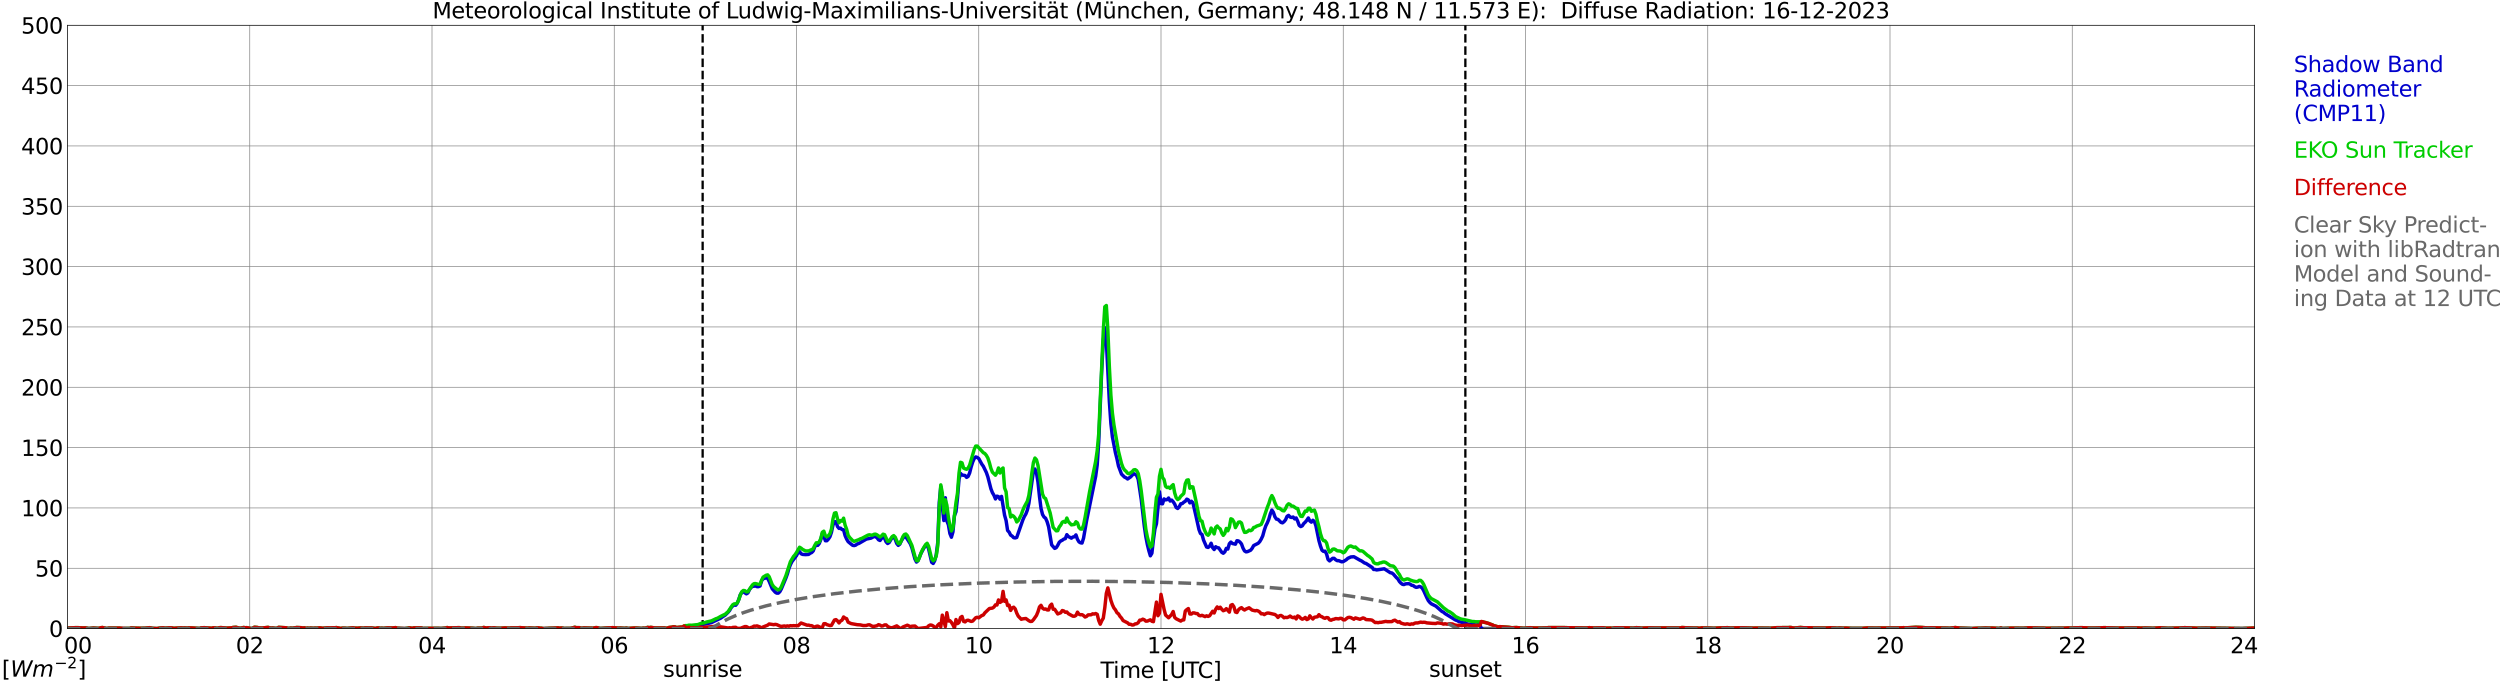 <?xml version="1.0" encoding="utf-8" standalone="no"?>
<!DOCTYPE svg PUBLIC "-//W3C//DTD SVG 1.1//EN"
  "http://www.w3.org/Graphics/SVG/1.1/DTD/svg11.dtd">
<svg xmlns:xlink="http://www.w3.org/1999/xlink" width="1085.4pt" height="296.64pt" viewBox="0 0 1085.4 296.64" xmlns="http://www.w3.org/2000/svg" version="1.1">
 <defs>
  <style type="text/css">*{stroke-linejoin: round; stroke-linecap: butt}</style>
 </defs>
 <g id="figure_1">
  <g id="patch_1">
   <path d="M 0 296.64 
L 1085.4 296.64 
L 1085.4 0 
L 0 0 
z
" style="fill: #ffffff"/>
  </g>
  <g id="axes_1">
   <g id="patch_2">
    <path d="M 29.306 272.909 
L 978.814 272.909 
L 978.814 10.976 
L 29.306 10.976 
z
" style="fill: #ffffff"/>
   </g>
   <g id="patch_3">
    <path d="M 978.814 272.909 
L 978.814 272.909 
L 978.814 10.976 
L 978.814 10.976 
z
" clip-path="url(#pda7ffedc66)" style="fill: #d3d3d3; opacity: 0.25; stroke: #d3d3d3; stroke-linejoin: miter"/>
   </g>
   <g id="matplotlib.axis_1">
    <g id="xtick_1">
     <g id="line2d_1">
      <path d="M 29.306 272.909 
L 29.306 10.976 
" clip-path="url(#pda7ffedc66)" style="fill: none; stroke: #808080; stroke-width: 0.3; stroke-linecap: square"/>
     </g>
     <g id="line2d_2"/>
     <g id="text_1">
      <!--    00 -->
      <g transform="translate(18.733 283.627) scale(0.095 -0.095)">
       <defs>
        <path id="DejaVuSans-20" transform="scale(0.016)"/>
        <path id="DejaVuSans-30" d="M 2034 4250 
Q 1547 4250 1301 3770 
Q 1056 3291 1056 2328 
Q 1056 1369 1301 889 
Q 1547 409 2034 409 
Q 2525 409 2770 889 
Q 3016 1369 3016 2328 
Q 3016 3291 2770 3770 
Q 2525 4250 2034 4250 
z
M 2034 4750 
Q 2819 4750 3233 4129 
Q 3647 3509 3647 2328 
Q 3647 1150 3233 529 
Q 2819 -91 2034 -91 
Q 1250 -91 836 529 
Q 422 1150 422 2328 
Q 422 3509 836 4129 
Q 1250 4750 2034 4750 
z
" transform="scale(0.016)"/>
       </defs>
       <use xlink:href="#DejaVuSans-20"/>
       <use xlink:href="#DejaVuSans-20" transform="translate(31.787 0)"/>
       <use xlink:href="#DejaVuSans-20" transform="translate(63.574 0)"/>
       <use xlink:href="#DejaVuSans-30" transform="translate(95.361 0)"/>
       <use xlink:href="#DejaVuSans-30" transform="translate(158.984 0)"/>
      </g>
     </g>
    </g>
    <g id="xtick_2">
     <g id="line2d_3">
      <path d="M 108.431 272.909 
L 108.431 10.976 
" clip-path="url(#pda7ffedc66)" style="fill: none; stroke: #808080; stroke-width: 0.3; stroke-linecap: square"/>
     </g>
     <g id="line2d_4"/>
     <g id="text_2">
      <!-- 02 -->
      <g transform="translate(102.387 283.627) scale(0.095 -0.095)">
       <defs>
        <path id="DejaVuSans-32" d="M 1228 531 
L 3431 531 
L 3431 0 
L 469 0 
L 469 531 
Q 828 903 1448 1529 
Q 2069 2156 2228 2338 
Q 2531 2678 2651 2914 
Q 2772 3150 2772 3378 
Q 2772 3750 2511 3984 
Q 2250 4219 1831 4219 
Q 1534 4219 1204 4116 
Q 875 4013 500 3803 
L 500 4441 
Q 881 4594 1212 4672 
Q 1544 4750 1819 4750 
Q 2544 4750 2975 4387 
Q 3406 4025 3406 3419 
Q 3406 3131 3298 2873 
Q 3191 2616 2906 2266 
Q 2828 2175 2409 1742 
Q 1991 1309 1228 531 
z
" transform="scale(0.016)"/>
       </defs>
       <use xlink:href="#DejaVuSans-30"/>
       <use xlink:href="#DejaVuSans-32" transform="translate(63.623 0)"/>
      </g>
     </g>
    </g>
    <g id="xtick_3">
     <g id="line2d_5">
      <path d="M 187.557 272.909 
L 187.557 10.976 
" clip-path="url(#pda7ffedc66)" style="fill: none; stroke: #808080; stroke-width: 0.3; stroke-linecap: square"/>
     </g>
     <g id="line2d_6"/>
     <g id="text_3">
      <!-- 04 -->
      <g transform="translate(181.513 283.627) scale(0.095 -0.095)">
       <defs>
        <path id="DejaVuSans-34" d="M 2419 4116 
L 825 1625 
L 2419 1625 
L 2419 4116 
z
M 2253 4666 
L 3047 4666 
L 3047 1625 
L 3713 1625 
L 3713 1100 
L 3047 1100 
L 3047 0 
L 2419 0 
L 2419 1100 
L 313 1100 
L 313 1709 
L 2253 4666 
z
" transform="scale(0.016)"/>
       </defs>
       <use xlink:href="#DejaVuSans-30"/>
       <use xlink:href="#DejaVuSans-34" transform="translate(63.623 0)"/>
      </g>
     </g>
    </g>
    <g id="xtick_4">
     <g id="line2d_7">
      <path d="M 266.683 272.909 
L 266.683 10.976 
" clip-path="url(#pda7ffedc66)" style="fill: none; stroke: #808080; stroke-width: 0.3; stroke-linecap: square"/>
     </g>
     <g id="line2d_8"/>
     <g id="text_4">
      <!-- 06 -->
      <g transform="translate(260.638 283.627) scale(0.095 -0.095)">
       <defs>
        <path id="DejaVuSans-36" d="M 2113 2584 
Q 1688 2584 1439 2293 
Q 1191 2003 1191 1497 
Q 1191 994 1439 701 
Q 1688 409 2113 409 
Q 2538 409 2786 701 
Q 3034 994 3034 1497 
Q 3034 2003 2786 2293 
Q 2538 2584 2113 2584 
z
M 3366 4563 
L 3366 3988 
Q 3128 4100 2886 4159 
Q 2644 4219 2406 4219 
Q 1781 4219 1451 3797 
Q 1122 3375 1075 2522 
Q 1259 2794 1537 2939 
Q 1816 3084 2150 3084 
Q 2853 3084 3261 2657 
Q 3669 2231 3669 1497 
Q 3669 778 3244 343 
Q 2819 -91 2113 -91 
Q 1303 -91 875 529 
Q 447 1150 447 2328 
Q 447 3434 972 4092 
Q 1497 4750 2381 4750 
Q 2619 4750 2861 4703 
Q 3103 4656 3366 4563 
z
" transform="scale(0.016)"/>
       </defs>
       <use xlink:href="#DejaVuSans-30"/>
       <use xlink:href="#DejaVuSans-36" transform="translate(63.623 0)"/>
      </g>
     </g>
    </g>
    <g id="xtick_5">
     <g id="line2d_9">
      <path d="M 345.808 272.909 
L 345.808 10.976 
" clip-path="url(#pda7ffedc66)" style="fill: none; stroke: #808080; stroke-width: 0.3; stroke-linecap: square"/>
     </g>
     <g id="line2d_10"/>
     <g id="text_5">
      <!-- 08 -->
      <g transform="translate(339.764 283.627) scale(0.095 -0.095)">
       <defs>
        <path id="DejaVuSans-38" d="M 2034 2216 
Q 1584 2216 1326 1975 
Q 1069 1734 1069 1313 
Q 1069 891 1326 650 
Q 1584 409 2034 409 
Q 2484 409 2743 651 
Q 3003 894 3003 1313 
Q 3003 1734 2745 1975 
Q 2488 2216 2034 2216 
z
M 1403 2484 
Q 997 2584 770 2862 
Q 544 3141 544 3541 
Q 544 4100 942 4425 
Q 1341 4750 2034 4750 
Q 2731 4750 3128 4425 
Q 3525 4100 3525 3541 
Q 3525 3141 3298 2862 
Q 3072 2584 2669 2484 
Q 3125 2378 3379 2068 
Q 3634 1759 3634 1313 
Q 3634 634 3220 271 
Q 2806 -91 2034 -91 
Q 1263 -91 848 271 
Q 434 634 434 1313 
Q 434 1759 690 2068 
Q 947 2378 1403 2484 
z
M 1172 3481 
Q 1172 3119 1398 2916 
Q 1625 2713 2034 2713 
Q 2441 2713 2670 2916 
Q 2900 3119 2900 3481 
Q 2900 3844 2670 4047 
Q 2441 4250 2034 4250 
Q 1625 4250 1398 4047 
Q 1172 3844 1172 3481 
z
" transform="scale(0.016)"/>
       </defs>
       <use xlink:href="#DejaVuSans-30"/>
       <use xlink:href="#DejaVuSans-38" transform="translate(63.623 0)"/>
      </g>
     </g>
    </g>
    <g id="xtick_6">
     <g id="line2d_11">
      <path d="M 424.934 272.909 
L 424.934 10.976 
" clip-path="url(#pda7ffedc66)" style="fill: none; stroke: #808080; stroke-width: 0.3; stroke-linecap: square"/>
     </g>
     <g id="line2d_12"/>
     <g id="text_6">
      <!-- 10 -->
      <g transform="translate(418.89 283.627) scale(0.095 -0.095)">
       <defs>
        <path id="DejaVuSans-31" d="M 794 531 
L 1825 531 
L 1825 4091 
L 703 3866 
L 703 4441 
L 1819 4666 
L 2450 4666 
L 2450 531 
L 3481 531 
L 3481 0 
L 794 0 
L 794 531 
z
" transform="scale(0.016)"/>
       </defs>
       <use xlink:href="#DejaVuSans-31"/>
       <use xlink:href="#DejaVuSans-30" transform="translate(63.623 0)"/>
      </g>
     </g>
    </g>
    <g id="xtick_7">
     <g id="line2d_13">
      <path d="M 504.06 272.909 
L 504.06 10.976 
" clip-path="url(#pda7ffedc66)" style="fill: none; stroke: #808080; stroke-width: 0.3; stroke-linecap: square"/>
     </g>
     <g id="line2d_14"/>
     <g id="text_7">
      <!-- 12 -->
      <g transform="translate(498.015 283.627) scale(0.095 -0.095)">
       <use xlink:href="#DejaVuSans-31"/>
       <use xlink:href="#DejaVuSans-32" transform="translate(63.623 0)"/>
      </g>
     </g>
    </g>
    <g id="xtick_8">
     <g id="line2d_15">
      <path d="M 583.185 272.909 
L 583.185 10.976 
" clip-path="url(#pda7ffedc66)" style="fill: none; stroke: #808080; stroke-width: 0.3; stroke-linecap: square"/>
     </g>
     <g id="line2d_16"/>
     <g id="text_8">
      <!-- 14 -->
      <g transform="translate(577.141 283.627) scale(0.095 -0.095)">
       <use xlink:href="#DejaVuSans-31"/>
       <use xlink:href="#DejaVuSans-34" transform="translate(63.623 0)"/>
      </g>
     </g>
    </g>
    <g id="xtick_9">
     <g id="line2d_17">
      <path d="M 662.311 272.909 
L 662.311 10.976 
" clip-path="url(#pda7ffedc66)" style="fill: none; stroke: #808080; stroke-width: 0.3; stroke-linecap: square"/>
     </g>
     <g id="line2d_18"/>
     <g id="text_9">
      <!-- 16 -->
      <g transform="translate(656.267 283.627) scale(0.095 -0.095)">
       <use xlink:href="#DejaVuSans-31"/>
       <use xlink:href="#DejaVuSans-36" transform="translate(63.623 0)"/>
      </g>
     </g>
    </g>
    <g id="xtick_10">
     <g id="line2d_19">
      <path d="M 741.437 272.909 
L 741.437 10.976 
" clip-path="url(#pda7ffedc66)" style="fill: none; stroke: #808080; stroke-width: 0.3; stroke-linecap: square"/>
     </g>
     <g id="line2d_20"/>
     <g id="text_10">
      <!-- 18 -->
      <g transform="translate(735.392 283.627) scale(0.095 -0.095)">
       <use xlink:href="#DejaVuSans-31"/>
       <use xlink:href="#DejaVuSans-38" transform="translate(63.623 0)"/>
      </g>
     </g>
    </g>
    <g id="xtick_11">
     <g id="line2d_21">
      <path d="M 820.562 272.909 
L 820.562 10.976 
" clip-path="url(#pda7ffedc66)" style="fill: none; stroke: #808080; stroke-width: 0.3; stroke-linecap: square"/>
     </g>
     <g id="line2d_22"/>
     <g id="text_11">
      <!-- 20 -->
      <g transform="translate(814.518 283.627) scale(0.095 -0.095)">
       <use xlink:href="#DejaVuSans-32"/>
       <use xlink:href="#DejaVuSans-30" transform="translate(63.623 0)"/>
      </g>
     </g>
    </g>
    <g id="xtick_12">
     <g id="line2d_23">
      <path d="M 899.688 272.909 
L 899.688 10.976 
" clip-path="url(#pda7ffedc66)" style="fill: none; stroke: #808080; stroke-width: 0.3; stroke-linecap: square"/>
     </g>
     <g id="line2d_24"/>
     <g id="text_12">
      <!-- 22 -->
      <g transform="translate(893.644 283.627) scale(0.095 -0.095)">
       <use xlink:href="#DejaVuSans-32"/>
       <use xlink:href="#DejaVuSans-32" transform="translate(63.623 0)"/>
      </g>
     </g>
    </g>
    <g id="xtick_13">
     <g id="line2d_25">
      <path d="M 978.814 272.909 
L 978.814 10.976 
" clip-path="url(#pda7ffedc66)" style="fill: none; stroke: #808080; stroke-width: 0.3; stroke-linecap: square"/>
     </g>
     <g id="line2d_26"/>
     <g id="text_13">
      <!-- 24    -->
      <g transform="translate(968.241 283.627) scale(0.095 -0.095)">
       <use xlink:href="#DejaVuSans-32"/>
       <use xlink:href="#DejaVuSans-34" transform="translate(63.623 0)"/>
       <use xlink:href="#DejaVuSans-20" transform="translate(127.246 0)"/>
       <use xlink:href="#DejaVuSans-20" transform="translate(159.033 0)"/>
       <use xlink:href="#DejaVuSans-20" transform="translate(190.82 0)"/>
      </g>
     </g>
    </g>
    <g id="text_14">
     <!-- Time [UTC] -->
     <g transform="translate(477.806 294.322) scale(0.095 -0.095)">
      <defs>
       <path id="DejaVuSans-54" d="M -19 4666 
L 3928 4666 
L 3928 4134 
L 2272 4134 
L 2272 0 
L 1638 0 
L 1638 4134 
L -19 4134 
L -19 4666 
z
" transform="scale(0.016)"/>
       <path id="DejaVuSans-69" d="M 603 3500 
L 1178 3500 
L 1178 0 
L 603 0 
L 603 3500 
z
M 603 4863 
L 1178 4863 
L 1178 4134 
L 603 4134 
L 603 4863 
z
" transform="scale(0.016)"/>
       <path id="DejaVuSans-6d" d="M 3328 2828 
Q 3544 3216 3844 3400 
Q 4144 3584 4550 3584 
Q 5097 3584 5394 3201 
Q 5691 2819 5691 2113 
L 5691 0 
L 5113 0 
L 5113 2094 
Q 5113 2597 4934 2840 
Q 4756 3084 4391 3084 
Q 3944 3084 3684 2787 
Q 3425 2491 3425 1978 
L 3425 0 
L 2847 0 
L 2847 2094 
Q 2847 2600 2669 2842 
Q 2491 3084 2119 3084 
Q 1678 3084 1418 2786 
Q 1159 2488 1159 1978 
L 1159 0 
L 581 0 
L 581 3500 
L 1159 3500 
L 1159 2956 
Q 1356 3278 1631 3431 
Q 1906 3584 2284 3584 
Q 2666 3584 2933 3390 
Q 3200 3197 3328 2828 
z
" transform="scale(0.016)"/>
       <path id="DejaVuSans-65" d="M 3597 1894 
L 3597 1613 
L 953 1613 
Q 991 1019 1311 708 
Q 1631 397 2203 397 
Q 2534 397 2845 478 
Q 3156 559 3463 722 
L 3463 178 
Q 3153 47 2828 -22 
Q 2503 -91 2169 -91 
Q 1331 -91 842 396 
Q 353 884 353 1716 
Q 353 2575 817 3079 
Q 1281 3584 2069 3584 
Q 2775 3584 3186 3129 
Q 3597 2675 3597 1894 
z
M 3022 2063 
Q 3016 2534 2758 2815 
Q 2500 3097 2075 3097 
Q 1594 3097 1305 2825 
Q 1016 2553 972 2059 
L 3022 2063 
z
" transform="scale(0.016)"/>
       <path id="DejaVuSans-5b" d="M 550 4863 
L 1875 4863 
L 1875 4416 
L 1125 4416 
L 1125 -397 
L 1875 -397 
L 1875 -844 
L 550 -844 
L 550 4863 
z
" transform="scale(0.016)"/>
       <path id="DejaVuSans-55" d="M 556 4666 
L 1191 4666 
L 1191 1831 
Q 1191 1081 1462 751 
Q 1734 422 2344 422 
Q 2950 422 3222 751 
Q 3494 1081 3494 1831 
L 3494 4666 
L 4128 4666 
L 4128 1753 
Q 4128 841 3676 375 
Q 3225 -91 2344 -91 
Q 1459 -91 1007 375 
Q 556 841 556 1753 
L 556 4666 
z
" transform="scale(0.016)"/>
       <path id="DejaVuSans-43" d="M 4122 4306 
L 4122 3641 
Q 3803 3938 3442 4084 
Q 3081 4231 2675 4231 
Q 1875 4231 1450 3742 
Q 1025 3253 1025 2328 
Q 1025 1406 1450 917 
Q 1875 428 2675 428 
Q 3081 428 3442 575 
Q 3803 722 4122 1019 
L 4122 359 
Q 3791 134 3420 21 
Q 3050 -91 2638 -91 
Q 1578 -91 968 557 
Q 359 1206 359 2328 
Q 359 3453 968 4101 
Q 1578 4750 2638 4750 
Q 3056 4750 3426 4639 
Q 3797 4528 4122 4306 
z
" transform="scale(0.016)"/>
       <path id="DejaVuSans-5d" d="M 1947 4863 
L 1947 -844 
L 622 -844 
L 622 -397 
L 1369 -397 
L 1369 4416 
L 622 4416 
L 622 4863 
L 1947 4863 
z
" transform="scale(0.016)"/>
      </defs>
      <use xlink:href="#DejaVuSans-54"/>
      <use xlink:href="#DejaVuSans-69" transform="translate(57.959 0)"/>
      <use xlink:href="#DejaVuSans-6d" transform="translate(85.742 0)"/>
      <use xlink:href="#DejaVuSans-65" transform="translate(183.154 0)"/>
      <use xlink:href="#DejaVuSans-20" transform="translate(244.678 0)"/>
      <use xlink:href="#DejaVuSans-5b" transform="translate(276.465 0)"/>
      <use xlink:href="#DejaVuSans-55" transform="translate(315.479 0)"/>
      <use xlink:href="#DejaVuSans-54" transform="translate(388.672 0)"/>
      <use xlink:href="#DejaVuSans-43" transform="translate(443.881 0)"/>
      <use xlink:href="#DejaVuSans-5d" transform="translate(513.705 0)"/>
     </g>
    </g>
   </g>
   <g id="matplotlib.axis_2">
    <g id="ytick_1">
     <g id="line2d_27">
      <path d="M 29.306 272.909 
L 978.814 272.909 
" clip-path="url(#pda7ffedc66)" style="fill: none; stroke: #808080; stroke-width: 0.3; stroke-linecap: square"/>
     </g>
     <g id="line2d_28"/>
     <g id="text_15">
      <!-- 0 -->
      <g transform="translate(21.261 276.518) scale(0.095 -0.095)">
       <use xlink:href="#DejaVuSans-30"/>
      </g>
     </g>
    </g>
    <g id="ytick_2">
     <g id="line2d_29">
      <path d="M 29.306 246.715 
L 978.814 246.715 
" clip-path="url(#pda7ffedc66)" style="fill: none; stroke: #808080; stroke-width: 0.3; stroke-linecap: square"/>
     </g>
     <g id="line2d_30"/>
     <g id="text_16">
      <!-- 50 -->
      <g transform="translate(15.217 250.325) scale(0.095 -0.095)">
       <defs>
        <path id="DejaVuSans-35" d="M 691 4666 
L 3169 4666 
L 3169 4134 
L 1269 4134 
L 1269 2991 
Q 1406 3038 1543 3061 
Q 1681 3084 1819 3084 
Q 2600 3084 3056 2656 
Q 3513 2228 3513 1497 
Q 3513 744 3044 326 
Q 2575 -91 1722 -91 
Q 1428 -91 1123 -41 
Q 819 9 494 109 
L 494 744 
Q 775 591 1075 516 
Q 1375 441 1709 441 
Q 2250 441 2565 725 
Q 2881 1009 2881 1497 
Q 2881 1984 2565 2268 
Q 2250 2553 1709 2553 
Q 1456 2553 1204 2497 
Q 953 2441 691 2322 
L 691 4666 
z
" transform="scale(0.016)"/>
       </defs>
       <use xlink:href="#DejaVuSans-35"/>
       <use xlink:href="#DejaVuSans-30" transform="translate(63.623 0)"/>
      </g>
     </g>
    </g>
    <g id="ytick_3">
     <g id="line2d_31">
      <path d="M 29.306 220.522 
L 978.814 220.522 
" clip-path="url(#pda7ffedc66)" style="fill: none; stroke: #808080; stroke-width: 0.3; stroke-linecap: square"/>
     </g>
     <g id="line2d_32"/>
     <g id="text_17">
      <!-- 100 -->
      <g transform="translate(9.173 224.131) scale(0.095 -0.095)">
       <use xlink:href="#DejaVuSans-31"/>
       <use xlink:href="#DejaVuSans-30" transform="translate(63.623 0)"/>
       <use xlink:href="#DejaVuSans-30" transform="translate(127.246 0)"/>
      </g>
     </g>
    </g>
    <g id="ytick_4">
     <g id="line2d_33">
      <path d="M 29.306 194.329 
L 978.814 194.329 
" clip-path="url(#pda7ffedc66)" style="fill: none; stroke: #808080; stroke-width: 0.3; stroke-linecap: square"/>
     </g>
     <g id="line2d_34"/>
     <g id="text_18">
      <!-- 150 -->
      <g transform="translate(9.173 197.938) scale(0.095 -0.095)">
       <use xlink:href="#DejaVuSans-31"/>
       <use xlink:href="#DejaVuSans-35" transform="translate(63.623 0)"/>
       <use xlink:href="#DejaVuSans-30" transform="translate(127.246 0)"/>
      </g>
     </g>
    </g>
    <g id="ytick_5">
     <g id="line2d_35">
      <path d="M 29.306 168.136 
L 978.814 168.136 
" clip-path="url(#pda7ffedc66)" style="fill: none; stroke: #808080; stroke-width: 0.3; stroke-linecap: square"/>
     </g>
     <g id="line2d_36"/>
     <g id="text_19">
      <!-- 200 -->
      <g transform="translate(9.173 171.745) scale(0.095 -0.095)">
       <use xlink:href="#DejaVuSans-32"/>
       <use xlink:href="#DejaVuSans-30" transform="translate(63.623 0)"/>
       <use xlink:href="#DejaVuSans-30" transform="translate(127.246 0)"/>
      </g>
     </g>
    </g>
    <g id="ytick_6">
     <g id="line2d_37">
      <path d="M 29.306 141.942 
L 978.814 141.942 
" clip-path="url(#pda7ffedc66)" style="fill: none; stroke: #808080; stroke-width: 0.3; stroke-linecap: square"/>
     </g>
     <g id="line2d_38"/>
     <g id="text_20">
      <!-- 250 -->
      <g transform="translate(9.173 145.551) scale(0.095 -0.095)">
       <use xlink:href="#DejaVuSans-32"/>
       <use xlink:href="#DejaVuSans-35" transform="translate(63.623 0)"/>
       <use xlink:href="#DejaVuSans-30" transform="translate(127.246 0)"/>
      </g>
     </g>
    </g>
    <g id="ytick_7">
     <g id="line2d_39">
      <path d="M 29.306 115.749 
L 978.814 115.749 
" clip-path="url(#pda7ffedc66)" style="fill: none; stroke: #808080; stroke-width: 0.3; stroke-linecap: square"/>
     </g>
     <g id="line2d_40"/>
     <g id="text_21">
      <!-- 300 -->
      <g transform="translate(9.173 119.358) scale(0.095 -0.095)">
       <defs>
        <path id="DejaVuSans-33" d="M 2597 2516 
Q 3050 2419 3304 2112 
Q 3559 1806 3559 1356 
Q 3559 666 3084 287 
Q 2609 -91 1734 -91 
Q 1441 -91 1130 -33 
Q 819 25 488 141 
L 488 750 
Q 750 597 1062 519 
Q 1375 441 1716 441 
Q 2309 441 2620 675 
Q 2931 909 2931 1356 
Q 2931 1769 2642 2001 
Q 2353 2234 1838 2234 
L 1294 2234 
L 1294 2753 
L 1863 2753 
Q 2328 2753 2575 2939 
Q 2822 3125 2822 3475 
Q 2822 3834 2567 4026 
Q 2313 4219 1838 4219 
Q 1578 4219 1281 4162 
Q 984 4106 628 3988 
L 628 4550 
Q 988 4650 1302 4700 
Q 1616 4750 1894 4750 
Q 2613 4750 3031 4423 
Q 3450 4097 3450 3541 
Q 3450 3153 3228 2886 
Q 3006 2619 2597 2516 
z
" transform="scale(0.016)"/>
       </defs>
       <use xlink:href="#DejaVuSans-33"/>
       <use xlink:href="#DejaVuSans-30" transform="translate(63.623 0)"/>
       <use xlink:href="#DejaVuSans-30" transform="translate(127.246 0)"/>
      </g>
     </g>
    </g>
    <g id="ytick_8">
     <g id="line2d_41">
      <path d="M 29.306 89.556 
L 978.814 89.556 
" clip-path="url(#pda7ffedc66)" style="fill: none; stroke: #808080; stroke-width: 0.3; stroke-linecap: square"/>
     </g>
     <g id="line2d_42"/>
     <g id="text_22">
      <!-- 350 -->
      <g transform="translate(9.173 93.165) scale(0.095 -0.095)">
       <use xlink:href="#DejaVuSans-33"/>
       <use xlink:href="#DejaVuSans-35" transform="translate(63.623 0)"/>
       <use xlink:href="#DejaVuSans-30" transform="translate(127.246 0)"/>
      </g>
     </g>
    </g>
    <g id="ytick_9">
     <g id="line2d_43">
      <path d="M 29.306 63.362 
L 978.814 63.362 
" clip-path="url(#pda7ffedc66)" style="fill: none; stroke: #808080; stroke-width: 0.3; stroke-linecap: square"/>
     </g>
     <g id="line2d_44"/>
     <g id="text_23">
      <!-- 400 -->
      <g transform="translate(9.173 66.972) scale(0.095 -0.095)">
       <use xlink:href="#DejaVuSans-34"/>
       <use xlink:href="#DejaVuSans-30" transform="translate(63.623 0)"/>
       <use xlink:href="#DejaVuSans-30" transform="translate(127.246 0)"/>
      </g>
     </g>
    </g>
    <g id="ytick_10">
     <g id="line2d_45">
      <path d="M 29.306 37.169 
L 978.814 37.169 
" clip-path="url(#pda7ffedc66)" style="fill: none; stroke: #808080; stroke-width: 0.3; stroke-linecap: square"/>
     </g>
     <g id="line2d_46"/>
     <g id="text_24">
      <!-- 450 -->
      <g transform="translate(9.173 40.778) scale(0.095 -0.095)">
       <use xlink:href="#DejaVuSans-34"/>
       <use xlink:href="#DejaVuSans-35" transform="translate(63.623 0)"/>
       <use xlink:href="#DejaVuSans-30" transform="translate(127.246 0)"/>
      </g>
     </g>
    </g>
    <g id="ytick_11">
     <g id="line2d_47">
      <path d="M 29.306 10.976 
L 978.814 10.976 
" clip-path="url(#pda7ffedc66)" style="fill: none; stroke: #808080; stroke-width: 0.3; stroke-linecap: square"/>
     </g>
     <g id="line2d_48"/>
     <g id="text_25">
      <!-- 500 -->
      <g transform="translate(9.173 14.585) scale(0.095 -0.095)">
       <use xlink:href="#DejaVuSans-35"/>
       <use xlink:href="#DejaVuSans-30" transform="translate(63.623 0)"/>
       <use xlink:href="#DejaVuSans-30" transform="translate(127.246 0)"/>
      </g>
     </g>
    </g>
   </g>
   <g id="line2d_49">
    <path d="M 305.059 272.909 
L 305.059 10.976 
" clip-path="url(#pda7ffedc66)" style="fill: none; stroke-dasharray: 3.7,1.6; stroke-dashoffset: 0; stroke: #000000"/>
   </g>
   <g id="line2d_50">
    <path d="M 636.2 272.909 
L 636.2 10.976 
" clip-path="url(#pda7ffedc66)" style="fill: none; stroke-dasharray: 3.7,1.6; stroke-dashoffset: 0; stroke: #000000"/>
   </g>
   <g id="line2d_51">
    <path d="M 29.306 272.909 
L 297.014 272.909 
L 297.674 272.128 
L 298.333 271.929 
L 298.992 272.029 
L 306.246 270.918 
L 307.564 270.62 
L 308.883 270.316 
L 312.839 268.404 
L 314.158 267.497 
L 314.818 267.094 
L 316.136 265.784 
L 316.796 264.977 
L 317.455 263.767 
L 318.114 263.06 
L 318.774 262.662 
L 319.433 262.762 
L 320.093 261.855 
L 320.752 260.242 
L 321.411 258.225 
L 322.071 257.219 
L 322.73 256.915 
L 324.049 257.821 
L 324.708 257.423 
L 325.368 256.009 
L 326.027 255.103 
L 326.686 254.6 
L 328.005 254.401 
L 328.665 254.699 
L 329.324 254.699 
L 329.983 254.401 
L 330.643 252.185 
L 331.302 251.273 
L 332.621 250.875 
L 333.28 251.074 
L 333.94 252.384 
L 335.258 255.605 
L 336.577 257.119 
L 337.236 257.523 
L 337.896 257.523 
L 338.555 256.915 
L 339.215 255.71 
L 341.193 250.975 
L 341.852 249.162 
L 342.512 246.841 
L 343.171 245.128 
L 343.83 243.819 
L 345.808 241.199 
L 346.468 239.89 
L 347.127 239.486 
L 347.787 240.398 
L 348.446 240.696 
L 349.765 240.796 
L 351.083 240.696 
L 351.743 240.193 
L 352.402 239.89 
L 353.062 239.188 
L 353.721 237.375 
L 354.38 236.668 
L 355.04 236.767 
L 355.699 235.961 
L 356.359 234.247 
L 357.018 231.628 
L 357.677 232.739 
L 358.337 234.756 
L 358.996 234.756 
L 359.655 234.048 
L 360.315 233.043 
L 360.974 231.125 
L 361.634 228.003 
L 362.293 226.494 
L 362.952 226.494 
L 363.612 228.611 
L 364.271 229.412 
L 364.93 229.313 
L 365.59 229.92 
L 366.249 230.02 
L 366.909 232.54 
L 367.568 234.048 
L 368.227 235.159 
L 369.546 236.264 
L 370.206 236.767 
L 370.865 236.867 
L 371.524 236.668 
L 372.184 236.165 
L 372.843 235.961 
L 376.14 234.048 
L 378.118 233.645 
L 379.437 232.938 
L 380.096 233.043 
L 380.756 233.446 
L 381.415 234.352 
L 382.074 234.651 
L 382.734 233.745 
L 383.393 233.142 
L 384.053 233.745 
L 384.712 235.259 
L 385.371 235.961 
L 386.031 235.557 
L 387.349 233.341 
L 388.009 233.142 
L 388.668 234.148 
L 389.328 235.961 
L 389.987 236.767 
L 390.646 236.264 
L 391.306 234.855 
L 391.965 233.745 
L 392.624 233.043 
L 393.284 233.043 
L 395.262 236.165 
L 395.921 237.878 
L 397.24 242.713 
L 397.899 244.023 
L 398.559 243.415 
L 399.878 240.193 
L 401.196 237.778 
L 401.856 236.867 
L 402.515 236.364 
L 403.175 238.381 
L 404.493 244.122 
L 405.153 244.625 
L 405.812 243.415 
L 406.471 240.901 
L 407.131 235.557 
L 407.79 218.133 
L 408.45 211.281 
L 409.109 219.841 
L 409.768 225.991 
L 410.428 216.116 
L 411.087 226.19 
L 411.746 227.804 
L 412.406 231.628 
L 413.065 233.242 
L 413.725 230.926 
L 414.384 223.875 
L 415.043 222.162 
L 415.703 216.216 
L 416.362 208.054 
L 417.022 205.54 
L 417.681 206.242 
L 419 206.446 
L 419.659 207.253 
L 420.318 206.849 
L 420.978 205.335 
L 421.637 202.716 
L 422.297 200.6 
L 422.956 199.091 
L 423.615 198.384 
L 424.275 198.588 
L 424.934 199.091 
L 426.253 201.506 
L 426.912 202.417 
L 428.231 205.136 
L 428.89 207.048 
L 430.209 212.187 
L 430.869 213.901 
L 431.528 215.006 
L 432.187 216.619 
L 432.847 215.409 
L 433.506 215.614 
L 434.165 216.719 
L 434.825 215.514 
L 436.144 223.671 
L 436.803 225.991 
L 437.462 230.318 
L 438.122 231.026 
L 438.781 232.335 
L 439.44 232.739 
L 440.1 233.446 
L 440.759 233.545 
L 441.419 233.341 
L 444.056 225.787 
L 444.716 224.278 
L 445.375 223.168 
L 446.034 221.455 
L 446.694 218.531 
L 448.672 204.633 
L 449.331 203.622 
L 449.991 205.335 
L 450.65 209.364 
L 451.309 215.614 
L 451.969 220.753 
L 452.628 223.372 
L 453.287 224.477 
L 453.947 224.98 
L 454.606 226.494 
L 455.266 228.71 
L 456.584 236.568 
L 457.903 238.077 
L 458.563 237.778 
L 459.222 236.767 
L 459.881 235.458 
L 460.541 234.855 
L 461.2 234.551 
L 461.859 234.048 
L 462.519 233.849 
L 463.178 232.136 
L 463.838 232.938 
L 465.156 233.645 
L 465.816 233.142 
L 466.475 233.043 
L 467.134 232.236 
L 467.794 234.148 
L 468.453 235.259 
L 469.113 235.662 
L 469.772 235.761 
L 470.431 233.645 
L 471.75 226.091 
L 475.706 206.744 
L 476.366 201.81 
L 477.025 191.835 
L 478.344 160.304 
L 479.003 148.113 
L 479.663 142.272 
L 480.322 147.914 
L 481.641 174.406 
L 482.3 183.878 
L 482.96 189.719 
L 484.278 196.571 
L 484.938 199.19 
L 485.597 202.313 
L 486.916 205.838 
L 488.235 207.148 
L 488.894 207.452 
L 489.553 207.955 
L 490.872 207.048 
L 492.191 205.639 
L 492.85 205.943 
L 493.51 206.446 
L 494.169 208.159 
L 495.488 216.923 
L 496.807 228.406 
L 497.466 232.938 
L 498.125 236.364 
L 498.785 239.088 
L 499.444 241.304 
L 500.103 240.193 
L 500.763 234.352 
L 501.422 229.616 
L 502.082 227.401 
L 503.4 213.497 
L 504.06 218.636 
L 504.719 218.736 
L 505.379 216.619 
L 506.038 217.023 
L 506.697 216.923 
L 507.357 216.216 
L 508.016 217.526 
L 508.675 217.122 
L 509.335 217.83 
L 509.994 218.835 
L 510.654 220.349 
L 511.313 220.753 
L 511.972 220.045 
L 512.632 218.736 
L 513.291 218.636 
L 513.95 218.029 
L 514.61 217.625 
L 515.269 216.719 
L 515.929 217.023 
L 516.588 218.332 
L 517.247 217.625 
L 517.907 218.233 
L 519.226 223.974 
L 520.544 229.92 
L 521.204 231.628 
L 521.863 232.032 
L 522.522 234.452 
L 523.841 237.474 
L 524.501 237.674 
L 525.16 237.171 
L 525.819 235.861 
L 526.479 237.778 
L 527.138 238.58 
L 527.797 237.375 
L 528.457 237.778 
L 529.116 237.878 
L 530.435 239.79 
L 531.094 240.193 
L 531.754 239.591 
L 532.413 238.077 
L 533.073 238.381 
L 533.732 236.065 
L 534.391 235.358 
L 535.051 235.961 
L 536.369 236.264 
L 537.029 234.756 
L 537.688 234.855 
L 538.348 235.358 
L 539.007 236.165 
L 539.666 237.977 
L 540.326 239.188 
L 540.985 239.591 
L 541.644 239.486 
L 542.963 238.884 
L 543.623 238.077 
L 544.282 236.867 
L 546.26 235.861 
L 546.919 235.159 
L 547.579 234.048 
L 548.238 232.639 
L 548.898 230.219 
L 549.557 228.307 
L 550.216 226.997 
L 550.876 225.384 
L 551.535 223.068 
L 552.195 221.455 
L 552.854 222.46 
L 553.513 224.378 
L 554.173 225.384 
L 554.832 225.483 
L 556.151 226.793 
L 556.81 226.997 
L 557.47 226.494 
L 558.129 225.687 
L 558.788 224.174 
L 559.448 223.77 
L 560.107 224.477 
L 560.766 224.682 
L 561.426 224.477 
L 562.085 225.284 
L 562.745 224.881 
L 563.404 226.29 
L 564.063 228.103 
L 564.723 228.611 
L 565.382 228.307 
L 566.042 227.301 
L 566.701 226.693 
L 567.36 225.887 
L 568.02 224.881 
L 568.679 226.19 
L 569.338 226.693 
L 569.998 225.887 
L 570.657 226.389 
L 571.317 228.307 
L 572.635 234.756 
L 573.295 237.071 
L 573.954 238.884 
L 574.613 239.387 
L 575.273 239.287 
L 575.932 240.497 
L 576.592 242.912 
L 577.251 243.52 
L 578.57 242.409 
L 579.229 242.409 
L 579.889 243.017 
L 580.548 243.415 
L 581.207 243.415 
L 582.526 243.923 
L 583.185 243.819 
L 584.504 243.017 
L 585.164 242.409 
L 586.482 241.807 
L 587.801 241.707 
L 590.439 243.216 
L 591.098 243.52 
L 592.417 244.426 
L 593.076 244.625 
L 595.714 246.338 
L 596.373 247.245 
L 597.032 247.245 
L 597.692 247.449 
L 600.989 246.946 
L 603.626 248.654 
L 604.286 248.759 
L 604.945 249.261 
L 606.264 250.77 
L 606.923 251.378 
L 607.582 252.483 
L 608.242 253.19 
L 608.901 253.693 
L 609.561 253.793 
L 610.22 253.494 
L 611.539 253.39 
L 612.198 253.594 
L 612.858 254.097 
L 613.517 254.196 
L 614.176 254.699 
L 614.836 255.003 
L 615.495 254.904 
L 616.154 254.6 
L 616.814 254.804 
L 617.473 255.307 
L 618.133 256.512 
L 619.451 259.435 
L 620.111 260.745 
L 620.77 261.551 
L 621.429 262.154 
L 623.408 263.165 
L 626.045 265.48 
L 626.705 265.784 
L 627.364 266.387 
L 631.98 269.21 
L 632.639 269.409 
L 633.298 269.813 
L 637.255 270.918 
L 637.914 271.023 
L 639.233 270.918 
L 640.552 271.321 
L 641.211 271.321 
L 641.87 271.122 
L 642.53 271.321 
L 643.189 272.909 
L 978.154 272.909 
L 978.154 272.909 
" clip-path="url(#pda7ffedc66)" style="fill: none; stroke: #0000cc; stroke-width: 1.5; stroke-linecap: square"/>
   </g>
   <g id="line2d_52">
    <path d="M 28.646 272.689 
L 29.306 272.76 
L 29.965 272.638 
L 32.603 272.512 
L 33.921 272.507 
L 35.9 272.63 
L 37.218 272.594 
L 38.537 272.884 
L 40.515 272.649 
L 42.493 272.794 
L 43.153 272.759 
L 43.812 272.52 
L 44.472 272.444 
L 46.45 272.925 
L 47.109 272.695 
L 51.725 272.667 
L 53.043 272.878 
L 53.703 272.94 
L 54.362 272.839 
L 56.34 272.832 
L 57 272.594 
L 58.319 272.689 
L 60.956 272.767 
L 62.934 272.733 
L 64.253 272.59 
L 64.912 272.509 
L 66.231 272.793 
L 67.55 272.867 
L 68.209 272.893 
L 69.528 272.649 
L 70.847 272.53 
L 71.506 272.717 
L 72.825 272.631 
L 73.484 272.521 
L 74.144 272.527 
L 75.462 272.791 
L 78.759 272.551 
L 79.419 272.677 
L 80.078 272.596 
L 81.397 272.693 
L 82.056 272.566 
L 83.375 272.626 
L 86.672 272.857 
L 87.331 272.587 
L 88.65 272.503 
L 91.947 272.769 
L 92.606 272.556 
L 93.266 272.569 
L 93.925 272.738 
L 94.584 272.744 
L 95.244 272.522 
L 95.903 272.469 
L 98.541 272.704 
L 100.519 272.595 
L 101.178 272.423 
L 102.497 272.336 
L 103.816 272.704 
L 104.475 272.736 
L 105.794 272.429 
L 106.453 272.537 
L 107.113 272.489 
L 109.091 272.899 
L 109.75 272.747 
L 110.41 272.317 
L 111.728 272.422 
L 112.388 272.593 
L 113.707 272.665 
L 116.344 272.381 
L 117.663 272.704 
L 118.322 272.612 
L 119.641 272.809 
L 120.3 272.76 
L 120.96 272.368 
L 124.257 272.555 
L 124.916 272.79 
L 125.575 272.823 
L 126.235 272.653 
L 126.894 272.753 
L 128.872 272.431 
L 130.85 272.525 
L 131.51 272.706 
L 132.169 272.548 
L 132.829 272.863 
L 133.488 272.646 
L 134.147 272.798 
L 134.807 272.652 
L 136.125 272.768 
L 136.785 272.674 
L 137.444 272.722 
L 138.763 272.569 
L 140.082 272.769 
L 141.4 272.638 
L 142.06 272.547 
L 143.379 272.614 
L 144.697 272.526 
L 145.357 272.562 
L 146.016 272.463 
L 147.994 272.869 
L 148.654 272.704 
L 149.972 272.731 
L 150.632 272.838 
L 153.269 272.533 
L 153.929 272.699 
L 155.247 272.733 
L 156.566 272.622 
L 157.885 272.732 
L 158.544 272.574 
L 160.523 272.637 
L 161.182 272.574 
L 162.501 272.8 
L 163.16 272.832 
L 163.819 272.632 
L 164.479 272.628 
L 165.138 272.775 
L 165.798 272.706 
L 166.457 272.802 
L 168.435 272.55 
L 170.413 272.645 
L 171.732 272.478 
L 172.391 272.723 
L 175.688 272.94 
L 177.666 272.548 
L 178.985 272.8 
L 179.645 272.598 
L 182.941 272.6 
L 183.601 272.844 
L 186.898 272.788 
L 190.195 272.795 
L 191.513 272.859 
L 193.492 272.659 
L 194.151 272.454 
L 194.81 272.648 
L 196.129 272.6 
L 199.426 272.492 
L 200.085 272.718 
L 201.404 272.717 
L 202.063 272.6 
L 203.382 272.648 
L 205.36 272.758 
L 206.679 272.908 
L 207.339 272.718 
L 209.317 272.692 
L 209.976 272.406 
L 211.295 272.699 
L 211.954 272.534 
L 212.614 272.521 
L 213.273 272.679 
L 214.592 272.517 
L 215.251 272.706 
L 217.229 272.76 
L 219.207 272.613 
L 221.186 272.713 
L 221.845 272.586 
L 223.823 272.606 
L 225.801 272.483 
L 229.098 272.729 
L 229.757 272.606 
L 232.395 272.761 
L 233.054 272.592 
L 233.714 272.554 
L 234.373 272.736 
L 235.033 272.744 
L 236.351 272.95 
L 237.011 272.84 
L 237.67 272.856 
L 238.329 272.75 
L 240.308 272.73 
L 241.626 272.62 
L 242.286 272.569 
L 242.945 272.742 
L 243.604 272.647 
L 244.264 272.686 
L 244.923 272.865 
L 246.242 272.811 
L 247.561 272.825 
L 248.22 272.708 
L 249.539 272.332 
L 250.198 272.501 
L 251.517 272.497 
L 252.176 272.72 
L 252.836 272.723 
L 253.495 272.59 
L 257.451 272.739 
L 258.77 272.462 
L 259.43 272.526 
L 260.089 272.754 
L 260.748 272.841 
L 264.045 272.576 
L 266.023 272.507 
L 268.661 272.705 
L 269.32 272.647 
L 271.298 272.797 
L 271.958 272.655 
L 272.617 272.862 
L 273.936 272.762 
L 275.255 272.659 
L 276.573 272.665 
L 278.552 272.84 
L 279.211 272.7 
L 279.87 272.739 
L 280.53 272.633 
L 281.189 272.376 
L 281.849 272.496 
L 282.508 272.376 
L 284.486 272.633 
L 288.442 272.605 
L 289.102 272.745 
L 289.761 272.727 
L 290.42 272.435 
L 291.739 272.288 
L 292.399 272.135 
L 293.058 272.185 
L 293.717 272.45 
L 295.696 272.24 
L 296.355 272.227 
L 297.014 271.764 
L 297.674 271.606 
L 298.333 271.634 
L 298.992 271.44 
L 300.311 271.452 
L 302.949 271.184 
L 304.267 270.674 
L 305.586 270.462 
L 306.905 270.013 
L 308.883 269.561 
L 310.861 268.612 
L 311.521 268.403 
L 312.839 267.637 
L 314.158 266.986 
L 314.818 266.694 
L 316.136 265.522 
L 318.114 262.566 
L 318.774 262.167 
L 319.433 262.194 
L 320.093 261.741 
L 320.752 260.357 
L 321.411 258.329 
L 322.071 256.891 
L 322.73 256.36 
L 323.39 256.444 
L 324.049 256.957 
L 324.708 256.9 
L 326.686 253.945 
L 327.346 253.413 
L 328.005 253.36 
L 329.324 253.716 
L 329.983 253.698 
L 330.643 251.941 
L 331.302 250.569 
L 332.621 249.758 
L 333.28 249.591 
L 333.94 250.376 
L 335.258 253.793 
L 335.918 254.716 
L 337.236 255.8 
L 337.896 256.124 
L 338.555 255.798 
L 339.215 254.766 
L 341.193 249.977 
L 343.171 243.851 
L 344.49 241.637 
L 345.149 240.874 
L 345.808 239.89 
L 347.127 237.587 
L 347.787 237.977 
L 348.446 238.526 
L 349.765 239.211 
L 351.083 239.181 
L 352.402 238.621 
L 353.062 238.227 
L 353.721 236.803 
L 354.38 235.669 
L 355.04 235.671 
L 355.699 235.249 
L 356.359 233.799 
L 357.018 231.092 
L 357.677 230.626 
L 358.337 232.603 
L 358.996 233.031 
L 359.655 232.554 
L 360.315 231.73 
L 360.974 229.727 
L 361.634 225.35 
L 362.293 222.783 
L 362.952 222.607 
L 363.612 225.28 
L 364.271 226.952 
L 364.93 226.001 
L 365.59 226.264 
L 366.249 224.976 
L 366.909 227.999 
L 367.568 229.753 
L 368.227 232.385 
L 368.887 233.346 
L 370.206 234.723 
L 370.865 235.035 
L 372.843 234.305 
L 373.502 233.947 
L 374.162 233.755 
L 376.14 232.697 
L 376.799 232.353 
L 377.459 232.178 
L 378.118 232.327 
L 378.777 232.354 
L 379.437 231.975 
L 380.096 231.898 
L 380.756 232.199 
L 382.074 233.146 
L 382.734 232.646 
L 383.393 231.926 
L 384.053 232.143 
L 385.371 234.99 
L 386.031 234.957 
L 387.349 232.977 
L 388.009 232.544 
L 388.668 233.214 
L 389.328 234.777 
L 389.987 236.03 
L 390.646 236.05 
L 391.306 234.769 
L 391.965 233.068 
L 392.624 232.069 
L 393.284 231.855 
L 393.943 232.57 
L 395.921 236.836 
L 397.24 241.596 
L 397.899 243.425 
L 398.559 243.45 
L 399.218 241.931 
L 399.878 240.058 
L 400.537 238.624 
L 401.856 236.453 
L 402.515 235.867 
L 403.175 237.185 
L 404.493 242.638 
L 405.153 243.473 
L 405.812 242.893 
L 406.471 241.403 
L 407.131 237.012 
L 407.79 220.24 
L 408.45 210.515 
L 409.109 214.005 
L 409.768 222.723 
L 410.428 216.98 
L 411.087 219.297 
L 411.746 224.5 
L 412.406 228.194 
L 413.065 230.536 
L 413.725 229.287 
L 415.043 218.234 
L 415.703 214.047 
L 416.362 205.428 
L 417.022 200.71 
L 417.681 200.972 
L 418.34 203.207 
L 419 203.542 
L 419.659 203.741 
L 420.318 203.202 
L 420.978 201.928 
L 422.956 195.167 
L 423.615 193.677 
L 424.275 193.666 
L 426.912 196.531 
L 427.572 196.897 
L 428.231 197.698 
L 428.89 198.871 
L 429.55 200.856 
L 430.209 203.357 
L 430.869 204.995 
L 432.187 206.313 
L 432.847 205.169 
L 433.506 203.172 
L 434.165 205.355 
L 434.825 203.756 
L 435.484 203.187 
L 436.144 211.831 
L 436.803 213.529 
L 437.462 220.325 
L 438.122 220.844 
L 438.781 224.448 
L 439.44 223.74 
L 440.1 224.161 
L 440.759 224.977 
L 441.419 226.604 
L 442.078 226.023 
L 443.397 223.452 
L 444.056 221.557 
L 444.716 220.024 
L 446.034 217.593 
L 446.694 215.106 
L 447.353 210.606 
L 448.012 205.203 
L 448.672 200.784 
L 449.331 198.872 
L 449.991 199.616 
L 450.65 202.052 
L 452.628 214.505 
L 453.287 216.052 
L 453.947 216.459 
L 455.266 220.614 
L 455.925 222.682 
L 457.244 228.977 
L 458.563 230.462 
L 459.222 230.404 
L 459.881 228.794 
L 460.541 227.971 
L 461.2 226.717 
L 461.859 226.393 
L 462.519 226.775 
L 463.178 224.922 
L 463.838 226.47 
L 465.156 227.871 
L 466.475 227.678 
L 467.134 226.522 
L 467.794 227.011 
L 468.453 229.03 
L 469.113 229.675 
L 469.772 229.698 
L 470.431 227.991 
L 471.091 224.69 
L 473.069 213.416 
L 475.706 200.205 
L 476.366 195.615 
L 477.025 188.33 
L 479.003 143.588 
L 479.663 133.19 
L 480.322 132.638 
L 480.981 143.036 
L 481.641 159.339 
L 482.3 171.602 
L 482.96 179.367 
L 483.619 184.405 
L 485.597 195.916 
L 486.916 201.263 
L 487.575 203.046 
L 488.235 204.041 
L 488.894 204.63 
L 489.553 205.461 
L 490.213 205.676 
L 491.532 204.802 
L 492.191 204.018 
L 492.85 203.897 
L 493.51 204.342 
L 494.169 205.591 
L 494.828 208.727 
L 495.488 213.216 
L 497.466 229.699 
L 498.125 233.108 
L 498.785 235.588 
L 499.444 237.503 
L 500.103 237.024 
L 500.763 231.347 
L 501.422 222.556 
L 502.082 215.901 
L 502.741 214.447 
L 503.4 206.789 
L 504.06 203.777 
L 504.719 207.326 
L 505.379 208.188 
L 506.038 211.136 
L 506.697 211.673 
L 507.357 211.511 
L 508.016 212.057 
L 508.675 211.022 
L 509.335 210.414 
L 509.994 213.992 
L 510.654 216.083 
L 511.313 216.882 
L 511.972 216.456 
L 512.632 215.474 
L 513.95 214.251 
L 514.61 209.994 
L 515.269 208.478 
L 515.929 208.33 
L 516.588 211.987 
L 517.247 211.307 
L 517.907 211.409 
L 519.226 217.43 
L 520.544 224.206 
L 521.204 226.072 
L 521.863 226.275 
L 522.522 228.93 
L 523.182 230.654 
L 523.841 231.923 
L 524.501 232.383 
L 525.16 231.602 
L 525.819 229.268 
L 526.479 230.265 
L 527.138 231.802 
L 527.797 228.981 
L 528.457 228.371 
L 529.116 229.179 
L 529.776 229.602 
L 530.435 231.395 
L 531.094 232.434 
L 531.754 231.59 
L 532.413 229.426 
L 533.073 230.449 
L 533.732 228.917 
L 534.391 225.237 
L 535.051 225.526 
L 535.71 226.59 
L 536.369 229.065 
L 537.688 226.71 
L 538.348 226.597 
L 539.007 227.074 
L 539.666 229.508 
L 540.326 231.123 
L 540.985 231.109 
L 541.644 230.728 
L 542.304 230.149 
L 542.963 230.415 
L 543.623 230.049 
L 544.282 229.025 
L 544.941 228.851 
L 545.601 228.403 
L 546.919 227.973 
L 547.579 227.646 
L 548.238 226.176 
L 550.216 220.253 
L 550.876 218.653 
L 551.535 216.509 
L 552.195 215.162 
L 552.854 216.345 
L 553.513 218.256 
L 554.173 219.742 
L 554.832 220.646 
L 555.491 220.613 
L 556.81 221.679 
L 557.47 221.804 
L 558.129 220.813 
L 558.788 219.388 
L 559.448 218.735 
L 560.107 219.033 
L 560.766 219.731 
L 561.426 219.74 
L 562.745 220.686 
L 563.404 220.78 
L 564.063 222.912 
L 564.723 224.126 
L 565.382 224.224 
L 566.701 221.848 
L 567.36 221.967 
L 568.02 220.685 
L 568.679 220.647 
L 569.338 221.97 
L 570.657 221.463 
L 571.317 223.243 
L 571.976 226.294 
L 572.635 228.721 
L 573.295 231.713 
L 573.954 233.757 
L 574.613 234.711 
L 575.273 234.825 
L 575.932 235.695 
L 576.592 238.219 
L 577.251 239.699 
L 577.91 239.281 
L 578.57 238.449 
L 579.229 238.33 
L 579.889 238.662 
L 580.548 239.138 
L 581.867 239.248 
L 582.526 239.512 
L 583.185 240.004 
L 583.845 239.634 
L 585.164 237.629 
L 585.823 237.207 
L 586.482 237.036 
L 587.801 237.646 
L 588.46 237.476 
L 589.779 238.697 
L 590.439 239.172 
L 591.098 239.13 
L 591.757 239.392 
L 593.736 241.145 
L 594.395 241.55 
L 595.714 242.688 
L 596.373 244.178 
L 597.032 244.621 
L 597.692 244.78 
L 598.351 244.797 
L 599.011 244.416 
L 599.67 244.318 
L 600.329 244.052 
L 600.989 243.992 
L 601.648 244.209 
L 603.626 245.605 
L 604.945 245.783 
L 605.604 246.421 
L 606.923 248.593 
L 607.582 249.458 
L 608.242 250.799 
L 608.901 251.542 
L 609.561 251.804 
L 610.879 251.302 
L 611.539 251.427 
L 612.198 251.804 
L 613.517 252.25 
L 614.836 252.529 
L 615.495 252.458 
L 616.154 251.959 
L 616.814 251.992 
L 617.473 252.624 
L 618.133 253.745 
L 620.111 258.347 
L 620.77 259.251 
L 621.429 259.892 
L 623.408 260.946 
L 624.067 261.303 
L 626.705 263.86 
L 628.023 264.836 
L 628.683 265.352 
L 629.342 265.59 
L 630.661 266.507 
L 631.98 267.715 
L 633.958 268.639 
L 634.617 268.834 
L 635.936 269.053 
L 639.233 269.835 
L 639.892 269.832 
L 640.552 269.946 
L 643.848 269.99 
L 644.508 270.218 
L 645.167 270.311 
L 647.805 271.242 
L 648.464 271.592 
L 650.442 272.157 
L 651.102 272.06 
L 655.058 272.346 
L 656.377 272.538 
L 658.355 272.444 
L 661.652 272.77 
L 662.97 272.605 
L 664.289 272.514 
L 666.267 272.663 
L 668.246 272.651 
L 669.564 272.639 
L 670.883 272.604 
L 671.542 272.597 
L 672.202 272.478 
L 678.796 272.466 
L 680.114 272.515 
L 682.752 272.549 
L 688.686 272.627 
L 690.005 272.499 
L 691.983 272.636 
L 695.939 272.521 
L 697.258 272.706 
L 699.236 272.689 
L 699.896 272.763 
L 701.215 272.53 
L 706.49 272.588 
L 709.127 272.689 
L 710.446 272.496 
L 711.765 272.587 
L 712.424 272.708 
L 716.38 272.561 
L 718.358 272.617 
L 729.568 272.614 
L 730.227 272.448 
L 732.205 272.551 
L 735.502 272.653 
L 736.821 272.632 
L 737.48 272.742 
L 738.14 272.735 
L 738.799 272.592 
L 742.096 272.657 
L 744.074 272.762 
L 746.052 272.642 
L 750.009 272.505 
L 751.327 272.669 
L 753.965 272.582 
L 756.602 272.543 
L 761.218 272.699 
L 763.196 272.678 
L 767.812 272.707 
L 768.471 272.759 
L 769.79 272.662 
L 771.109 272.522 
L 772.428 272.494 
L 776.384 272.481 
L 777.043 272.408 
L 777.703 272.447 
L 778.362 272.63 
L 779.021 272.66 
L 781.659 272.422 
L 782.978 272.526 
L 784.296 272.536 
L 785.615 272.539 
L 788.253 272.631 
L 792.868 272.643 
L 794.847 272.54 
L 796.825 272.626 
L 797.484 272.716 
L 798.803 272.62 
L 800.122 272.716 
L 801.44 272.675 
L 803.419 272.778 
L 806.715 272.795 
L 808.694 272.783 
L 810.672 272.63 
L 813.969 272.672 
L 825.178 272.596 
L 826.497 272.505 
L 827.156 272.6 
L 831.772 272.333 
L 834.409 272.42 
L 837.047 272.619 
L 838.366 272.535 
L 841.663 272.609 
L 845.619 272.677 
L 846.278 272.757 
L 848.916 272.445 
L 850.235 272.626 
L 856.169 272.876 
L 858.147 272.756 
L 860.125 272.724 
L 862.103 272.626 
L 863.422 272.692 
L 864.741 272.67 
L 867.378 272.807 
L 868.038 272.823 
L 868.697 272.576 
L 869.357 272.863 
L 873.313 272.699 
L 878.588 272.735 
L 880.566 272.571 
L 883.204 272.583 
L 885.841 272.675 
L 887.16 272.675 
L 888.479 272.766 
L 896.391 272.695 
L 897.71 272.629 
L 899.688 272.647 
L 901.007 272.571 
L 903.644 272.493 
L 906.941 272.642 
L 908.919 272.664 
L 912.216 272.569 
L 913.535 272.496 
L 919.469 272.667 
L 927.382 272.607 
L 928.701 272.635 
L 929.36 272.704 
L 931.338 272.62 
L 933.316 272.685 
L 934.635 272.759 
L 936.613 272.638 
L 937.932 272.535 
L 941.229 272.756 
L 945.845 272.668 
L 947.163 272.595 
L 948.482 272.503 
L 950.46 272.574 
L 951.779 272.644 
L 953.757 272.729 
L 957.714 272.656 
L 973.539 272.883 
L 974.857 272.812 
L 976.176 272.77 
L 978.154 272.682 
L 978.154 272.682 
" clip-path="url(#pda7ffedc66)" style="fill: none; stroke: #00cc00; stroke-width: 1.5; stroke-linecap: square"/>
   </g>
   <g id="line2d_53">
    <path d="M 29.306 272.76 
L 29.965 272.638 
L 32.603 272.512 
L 33.921 272.507 
L 35.9 272.63 
L 37.218 272.594 
L 38.537 272.884 
L 40.515 272.649 
L 42.493 272.794 
L 43.153 272.759 
L 43.812 272.52 
L 44.472 272.444 
L 46.45 272.893 
L 47.109 272.695 
L 51.725 272.667 
L 55.022 272.867 
L 56.34 272.832 
L 57 272.594 
L 58.319 272.689 
L 60.956 272.767 
L 62.934 272.733 
L 64.253 272.59 
L 64.912 272.509 
L 66.231 272.793 
L 67.55 272.867 
L 68.209 272.893 
L 69.528 272.649 
L 70.847 272.53 
L 71.506 272.717 
L 72.825 272.631 
L 73.484 272.521 
L 74.144 272.527 
L 75.462 272.791 
L 78.759 272.551 
L 79.419 272.677 
L 80.078 272.596 
L 81.397 272.693 
L 82.056 272.566 
L 83.375 272.626 
L 86.672 272.857 
L 87.331 272.587 
L 88.65 272.503 
L 91.947 272.769 
L 92.606 272.556 
L 93.266 272.569 
L 93.925 272.738 
L 94.584 272.744 
L 95.244 272.522 
L 95.903 272.469 
L 98.541 272.704 
L 100.519 272.595 
L 101.178 272.423 
L 102.497 272.336 
L 103.816 272.704 
L 104.475 272.736 
L 105.794 272.429 
L 106.453 272.537 
L 107.113 272.489 
L 109.091 272.899 
L 109.75 272.747 
L 110.41 272.317 
L 111.728 272.422 
L 112.388 272.593 
L 113.707 272.665 
L 116.344 272.381 
L 117.663 272.704 
L 118.322 272.612 
L 119.641 272.809 
L 120.3 272.76 
L 120.96 272.368 
L 124.257 272.555 
L 124.916 272.79 
L 125.575 272.823 
L 126.235 272.653 
L 126.894 272.753 
L 128.872 272.431 
L 130.85 272.525 
L 131.51 272.706 
L 132.169 272.548 
L 132.829 272.863 
L 133.488 272.646 
L 134.147 272.798 
L 134.807 272.652 
L 136.125 272.768 
L 136.785 272.674 
L 137.444 272.722 
L 138.763 272.569 
L 140.082 272.769 
L 141.4 272.638 
L 142.06 272.547 
L 143.379 272.614 
L 144.697 272.526 
L 145.357 272.562 
L 146.016 272.463 
L 147.994 272.869 
L 148.654 272.704 
L 149.972 272.731 
L 150.632 272.838 
L 153.269 272.533 
L 153.929 272.699 
L 155.247 272.733 
L 156.566 272.622 
L 157.885 272.732 
L 158.544 272.574 
L 160.523 272.637 
L 161.182 272.574 
L 162.501 272.8 
L 163.16 272.832 
L 163.819 272.632 
L 164.479 272.628 
L 165.138 272.775 
L 165.798 272.706 
L 166.457 272.802 
L 168.435 272.55 
L 170.413 272.645 
L 171.732 272.478 
L 172.391 272.723 
L 175.688 272.877 
L 177.007 272.816 
L 177.666 272.548 
L 178.985 272.8 
L 179.645 272.598 
L 182.941 272.6 
L 183.601 272.844 
L 186.898 272.788 
L 190.195 272.795 
L 191.513 272.859 
L 193.492 272.659 
L 194.151 272.454 
L 194.81 272.648 
L 196.129 272.6 
L 199.426 272.492 
L 200.085 272.718 
L 201.404 272.717 
L 202.063 272.6 
L 203.382 272.648 
L 205.36 272.758 
L 206.679 272.908 
L 207.339 272.718 
L 209.317 272.692 
L 209.976 272.406 
L 211.295 272.699 
L 211.954 272.534 
L 212.614 272.521 
L 213.273 272.679 
L 214.592 272.517 
L 215.251 272.706 
L 217.229 272.76 
L 219.207 272.613 
L 221.186 272.713 
L 221.845 272.586 
L 223.823 272.606 
L 225.801 272.483 
L 229.098 272.729 
L 229.757 272.606 
L 232.395 272.761 
L 233.054 272.592 
L 233.714 272.554 
L 234.373 272.736 
L 235.033 272.744 
L 235.692 272.887 
L 241.626 272.62 
L 242.286 272.569 
L 242.945 272.742 
L 243.604 272.647 
L 244.264 272.686 
L 244.923 272.865 
L 246.242 272.811 
L 247.561 272.825 
L 248.22 272.708 
L 249.539 272.332 
L 250.198 272.501 
L 251.517 272.497 
L 252.176 272.72 
L 252.836 272.723 
L 253.495 272.59 
L 257.451 272.739 
L 258.77 272.462 
L 259.43 272.526 
L 260.089 272.754 
L 260.748 272.841 
L 264.045 272.576 
L 266.023 272.507 
L 268.661 272.705 
L 269.32 272.647 
L 271.298 272.797 
L 271.958 272.655 
L 272.617 272.862 
L 273.936 272.762 
L 275.255 272.659 
L 276.573 272.665 
L 278.552 272.84 
L 279.211 272.7 
L 279.87 272.739 
L 280.53 272.633 
L 281.189 272.376 
L 281.849 272.496 
L 282.508 272.376 
L 284.486 272.633 
L 288.442 272.605 
L 289.102 272.745 
L 289.761 272.727 
L 290.42 272.435 
L 291.739 272.288 
L 292.399 272.135 
L 293.058 272.185 
L 293.717 272.45 
L 295.696 272.24 
L 296.355 272.227 
L 297.014 271.764 
L 297.674 272.386 
L 298.333 272.613 
L 298.992 272.32 
L 300.311 272.636 
L 300.971 272.474 
L 302.289 272.736 
L 302.949 272.666 
L 304.267 272.262 
L 304.927 272.405 
L 310.202 271.965 
L 311.521 272.101 
L 312.18 272.273 
L 312.839 272.142 
L 316.136 272.647 
L 316.796 272.517 
L 317.455 272.675 
L 318.114 272.414 
L 319.433 272.341 
L 320.093 272.794 
L 321.411 272.805 
L 323.39 272.035 
L 324.049 272.044 
L 325.368 272.754 
L 326.027 272.436 
L 326.686 272.254 
L 327.346 271.822 
L 328.005 271.868 
L 328.665 271.734 
L 329.983 272.206 
L 330.643 272.665 
L 331.302 272.204 
L 333.28 271.426 
L 333.94 270.901 
L 335.918 271.213 
L 336.577 271.082 
L 337.236 271.186 
L 338.555 271.792 
L 339.215 271.964 
L 340.533 271.764 
L 341.193 271.911 
L 341.852 271.725 
L 342.512 271.877 
L 343.171 271.632 
L 343.83 271.718 
L 344.49 271.634 
L 345.149 271.677 
L 345.808 271.6 
L 346.468 271.683 
L 347.787 270.488 
L 350.424 271.44 
L 351.083 271.393 
L 351.743 271.619 
L 352.402 271.64 
L 353.721 272.337 
L 354.38 271.91 
L 355.04 271.813 
L 356.359 272.46 
L 357.018 272.372 
L 357.677 270.796 
L 358.337 270.757 
L 358.996 271.185 
L 360.315 271.597 
L 360.974 271.511 
L 362.293 269.198 
L 362.952 269.022 
L 363.612 269.578 
L 364.271 270.449 
L 364.93 269.597 
L 365.59 269.253 
L 366.249 267.865 
L 366.909 268.368 
L 367.568 268.613 
L 368.227 270.135 
L 369.546 270.737 
L 372.184 271.217 
L 373.502 271.299 
L 374.821 271.596 
L 376.14 271.558 
L 376.799 271.313 
L 377.459 271.238 
L 378.777 271.921 
L 379.437 271.946 
L 380.756 271.662 
L 381.415 271.205 
L 382.074 271.404 
L 382.734 271.81 
L 383.393 271.693 
L 384.053 271.307 
L 384.712 271.303 
L 385.371 271.939 
L 386.031 272.308 
L 386.69 272.506 
L 387.349 272.545 
L 389.328 271.725 
L 390.646 272.694 
L 391.306 272.822 
L 391.965 272.232 
L 393.943 271.431 
L 395.262 272.073 
L 395.921 271.867 
L 397.24 271.792 
L 398.559 272.874 
L 402.515 272.412 
L 403.175 271.713 
L 403.834 271.345 
L 404.493 271.425 
L 405.153 271.757 
L 405.812 272.387 
L 406.471 272.406 
L 407.131 271.454 
L 407.79 270.802 
L 408.45 272.143 
L 409.109 267.073 
L 410.428 272.046 
L 411.087 266.015 
L 411.746 269.605 
L 412.406 269.474 
L 413.065 270.203 
L 413.725 271.27 
L 414.384 272.687 
L 415.043 268.981 
L 415.703 270.74 
L 416.362 270.283 
L 417.022 268.079 
L 417.681 267.64 
L 418.34 269.769 
L 419 270.005 
L 419.659 269.397 
L 420.318 269.261 
L 421.637 269.801 
L 422.297 269.645 
L 423.615 268.202 
L 424.275 267.987 
L 424.934 268.233 
L 426.253 267.242 
L 426.912 267.022 
L 427.572 266.079 
L 429.55 264.196 
L 430.869 264.003 
L 431.528 263.562 
L 432.187 262.602 
L 432.847 262.669 
L 433.506 260.467 
L 434.165 261.545 
L 434.825 261.151 
L 435.484 256.758 
L 436.144 261.069 
L 436.803 260.446 
L 437.462 262.915 
L 438.122 262.727 
L 438.781 265.022 
L 439.44 263.91 
L 440.1 263.624 
L 440.759 264.34 
L 441.419 266.172 
L 442.078 267.503 
L 443.397 268.861 
L 444.056 268.679 
L 445.375 268.524 
L 446.694 269.483 
L 447.353 269.818 
L 448.012 269.754 
L 448.672 269.059 
L 449.991 267.189 
L 450.65 265.597 
L 451.309 263.494 
L 451.969 262.808 
L 452.628 264.041 
L 453.287 264.483 
L 453.947 264.387 
L 454.606 264.797 
L 455.266 264.813 
L 455.925 262.951 
L 456.584 262.297 
L 457.244 264.511 
L 457.903 264.527 
L 459.222 266.546 
L 460.541 266.024 
L 461.2 265.074 
L 461.859 265.254 
L 462.519 265.835 
L 463.178 265.695 
L 463.838 266.441 
L 465.816 267.526 
L 466.475 267.545 
L 467.134 267.195 
L 467.794 265.772 
L 468.453 266.681 
L 469.113 266.922 
L 469.772 266.845 
L 470.431 267.254 
L 471.091 267.883 
L 471.75 267.616 
L 472.409 266.963 
L 473.728 266.909 
L 474.388 266.497 
L 475.047 266.603 
L 475.706 266.369 
L 476.366 266.714 
L 477.025 269.404 
L 477.685 270.992 
L 478.344 269.498 
L 479.003 268.384 
L 479.663 263.827 
L 480.322 257.632 
L 480.981 255.238 
L 482.3 260.633 
L 482.96 262.557 
L 483.619 263.965 
L 484.278 264.787 
L 484.938 266.013 
L 485.597 266.512 
L 486.256 267.604 
L 486.916 268.334 
L 487.575 269.41 
L 488.894 270.087 
L 489.553 270.415 
L 490.213 271.033 
L 490.872 271.032 
L 491.532 271.365 
L 492.191 271.288 
L 492.85 270.863 
L 493.51 270.805 
L 494.169 270.341 
L 494.828 269.249 
L 495.488 269.202 
L 496.147 268.816 
L 496.807 269.077 
L 497.466 269.67 
L 498.125 269.653 
L 499.444 269.108 
L 500.103 269.74 
L 500.763 269.903 
L 502.082 261.409 
L 502.741 267.31 
L 503.4 266.201 
L 504.06 258.05 
L 505.379 264.477 
L 506.038 267.022 
L 507.357 268.203 
L 508.675 266.808 
L 509.335 265.493 
L 509.994 268.065 
L 510.654 268.642 
L 511.972 269.32 
L 512.632 269.647 
L 513.291 269.187 
L 513.95 269.131 
L 514.61 265.278 
L 515.269 264.668 
L 515.929 264.216 
L 516.588 266.564 
L 517.247 266.591 
L 517.907 266.085 
L 518.566 266.114 
L 519.226 266.365 
L 519.885 266.394 
L 520.544 267.195 
L 521.204 267.353 
L 521.863 267.152 
L 523.182 267.702 
L 523.841 267.357 
L 524.501 267.618 
L 525.16 267.34 
L 526.479 265.395 
L 527.138 266.131 
L 527.797 264.515 
L 528.457 263.501 
L 529.116 264.21 
L 529.776 263.627 
L 530.435 264.514 
L 531.094 265.149 
L 531.754 264.908 
L 532.413 264.258 
L 533.732 265.761 
L 534.391 262.788 
L 535.051 262.474 
L 535.71 263.433 
L 536.369 265.71 
L 537.029 265.935 
L 537.688 264.763 
L 538.348 264.148 
L 539.007 263.818 
L 539.666 264.439 
L 540.326 264.844 
L 540.985 264.427 
L 542.304 263.871 
L 543.623 264.881 
L 544.941 265.192 
L 545.601 265.048 
L 546.26 265.266 
L 546.919 265.723 
L 547.579 266.506 
L 548.238 266.446 
L 548.898 266.838 
L 549.557 266.421 
L 550.216 266.164 
L 550.876 266.179 
L 553.513 266.787 
L 554.173 267.267 
L 554.832 268.071 
L 555.491 267.331 
L 556.151 267.206 
L 556.81 267.591 
L 557.47 268.218 
L 558.129 268.035 
L 558.788 268.123 
L 559.448 267.874 
L 560.107 267.465 
L 560.766 267.958 
L 561.426 268.172 
L 562.085 267.904 
L 562.745 268.714 
L 563.404 267.399 
L 564.063 267.718 
L 564.723 268.424 
L 565.382 268.826 
L 566.042 268.573 
L 566.701 268.064 
L 567.36 268.989 
L 568.02 268.713 
L 568.679 267.365 
L 569.338 268.186 
L 569.998 268.748 
L 570.657 267.982 
L 571.976 267.774 
L 572.635 266.875 
L 573.295 267.55 
L 573.954 267.782 
L 574.613 268.233 
L 575.273 268.447 
L 575.932 268.106 
L 576.592 268.215 
L 577.251 269.088 
L 577.91 269.277 
L 578.57 268.948 
L 579.229 268.829 
L 579.889 268.554 
L 581.207 268.695 
L 581.867 268.437 
L 582.526 268.497 
L 583.185 269.094 
L 583.845 269.128 
L 585.164 268.129 
L 585.823 268.01 
L 586.482 268.138 
L 587.801 268.847 
L 588.46 268.279 
L 590.439 268.865 
L 591.757 268.278 
L 592.417 268.487 
L 593.076 269 
L 595.054 269.116 
L 595.714 269.258 
L 597.032 270.285 
L 597.692 270.24 
L 598.351 270.362 
L 599.011 270.18 
L 599.67 270.181 
L 601.648 269.774 
L 602.307 269.909 
L 604.286 269.882 
L 604.945 269.431 
L 605.604 269.262 
L 606.923 270.124 
L 607.582 269.884 
L 608.242 270.517 
L 609.561 270.92 
L 610.22 270.991 
L 610.879 270.821 
L 612.198 271.119 
L 612.858 270.844 
L 613.517 270.963 
L 614.176 270.571 
L 614.836 270.435 
L 615.495 270.463 
L 616.814 270.097 
L 617.473 270.226 
L 618.133 270.142 
L 618.792 270.214 
L 619.451 270.429 
L 622.089 270.658 
L 623.408 270.69 
L 624.067 270.445 
L 625.386 270.568 
L 626.045 270.693 
L 626.705 270.984 
L 627.364 270.815 
L 628.023 270.955 
L 628.683 270.968 
L 629.342 270.802 
L 630.661 270.912 
L 631.32 271.257 
L 632.639 271.545 
L 633.298 271.46 
L 634.617 271.626 
L 635.936 271.441 
L 637.255 271.392 
L 637.914 271.491 
L 638.573 271.742 
L 639.233 271.825 
L 639.892 271.618 
L 641.211 271.523 
L 641.87 271.695 
L 642.53 271.443 
L 643.189 269.815 
L 646.486 270.72 
L 647.145 271.05 
L 647.805 271.242 
L 648.464 271.592 
L 650.442 272.157 
L 651.102 272.06 
L 655.058 272.346 
L 656.377 272.538 
L 658.355 272.444 
L 661.652 272.77 
L 662.97 272.605 
L 664.289 272.514 
L 666.267 272.663 
L 668.246 272.651 
L 669.564 272.639 
L 670.883 272.604 
L 671.542 272.597 
L 672.202 272.478 
L 678.796 272.466 
L 680.114 272.515 
L 682.752 272.549 
L 688.686 272.627 
L 690.005 272.499 
L 691.983 272.636 
L 695.939 272.521 
L 697.258 272.706 
L 699.236 272.689 
L 699.896 272.763 
L 701.215 272.53 
L 706.49 272.588 
L 709.127 272.689 
L 710.446 272.496 
L 711.765 272.587 
L 712.424 272.708 
L 716.38 272.561 
L 718.358 272.617 
L 729.568 272.614 
L 730.227 272.448 
L 732.205 272.551 
L 735.502 272.653 
L 736.821 272.632 
L 737.48 272.742 
L 738.14 272.735 
L 738.799 272.592 
L 742.096 272.657 
L 744.074 272.762 
L 746.052 272.642 
L 750.009 272.505 
L 751.327 272.669 
L 753.965 272.582 
L 756.602 272.543 
L 761.218 272.699 
L 763.196 272.678 
L 767.812 272.707 
L 768.471 272.759 
L 769.79 272.662 
L 771.109 272.522 
L 772.428 272.494 
L 776.384 272.481 
L 777.043 272.408 
L 777.703 272.447 
L 778.362 272.63 
L 779.021 272.66 
L 781.659 272.422 
L 782.978 272.526 
L 784.296 272.536 
L 785.615 272.539 
L 788.253 272.631 
L 792.868 272.643 
L 794.847 272.54 
L 796.825 272.626 
L 797.484 272.716 
L 798.803 272.62 
L 800.122 272.716 
L 801.44 272.675 
L 803.419 272.778 
L 806.715 272.795 
L 808.694 272.783 
L 810.672 272.63 
L 813.969 272.672 
L 825.178 272.596 
L 826.497 272.505 
L 827.156 272.6 
L 831.772 272.333 
L 834.409 272.42 
L 837.047 272.619 
L 838.366 272.535 
L 841.663 272.609 
L 845.619 272.677 
L 846.278 272.757 
L 848.916 272.445 
L 850.235 272.626 
L 856.169 272.876 
L 858.147 272.756 
L 860.125 272.724 
L 862.103 272.626 
L 863.422 272.692 
L 864.741 272.67 
L 867.378 272.807 
L 868.038 272.823 
L 868.697 272.576 
L 869.357 272.863 
L 873.313 272.699 
L 878.588 272.735 
L 880.566 272.571 
L 883.204 272.583 
L 885.841 272.675 
L 887.16 272.675 
L 888.479 272.766 
L 896.391 272.695 
L 897.71 272.629 
L 899.688 272.647 
L 901.007 272.571 
L 903.644 272.493 
L 906.941 272.642 
L 908.919 272.664 
L 912.216 272.569 
L 913.535 272.496 
L 919.469 272.667 
L 927.382 272.607 
L 928.701 272.635 
L 929.36 272.704 
L 931.338 272.62 
L 933.316 272.685 
L 934.635 272.759 
L 936.613 272.638 
L 937.932 272.535 
L 941.229 272.756 
L 945.845 272.668 
L 947.163 272.595 
L 948.482 272.503 
L 950.46 272.574 
L 951.779 272.644 
L 953.757 272.729 
L 957.714 272.656 
L 973.539 272.883 
L 974.857 272.812 
L 976.176 272.77 
L 978.154 272.682 
L 978.154 272.682 
" clip-path="url(#pda7ffedc66)" style="fill: none; stroke: #cc0000; stroke-width: 1.5; stroke-linecap: square"/>
   </g>
   <g id="line2d_54">
    <path d="M 29.306 272.909 
L 306.246 272.909 
L 309.543 272.445 
L 312.839 270.39 
L 316.136 268.696 
L 319.433 267.252 
L 322.73 266 
L 326.027 264.898 
L 332.621 263.037 
L 339.215 261.512 
L 345.808 260.231 
L 352.402 259.135 
L 362.293 257.76 
L 372.184 256.632 
L 382.074 255.697 
L 395.262 254.688 
L 408.45 253.9 
L 424.934 253.172 
L 441.419 252.689 
L 457.903 252.427 
L 474.388 252.373 
L 490.872 252.524 
L 507.357 252.888 
L 523.841 253.481 
L 537.029 254.144 
L 550.216 255.002 
L 563.404 256.097 
L 573.295 257.114 
L 583.185 258.345 
L 593.076 259.858 
L 599.67 261.074 
L 606.264 262.512 
L 612.858 264.251 
L 616.154 265.271 
L 619.451 266.422 
L 622.748 267.737 
L 626.045 269.261 
L 632.639 272.909 
L 975.517 272.909 
L 975.517 272.909 
" clip-path="url(#pda7ffedc66)" style="fill: none; stroke-dasharray: 5.55,2.4; stroke-dashoffset: 0; stroke: #696969; stroke-width: 1.5"/>
   </g>
   <g id="patch_4">
    <path d="M 29.306 272.909 
L 29.306 10.976 
" style="fill: none; stroke: #000000; stroke-width: 0.3; stroke-linejoin: miter; stroke-linecap: square"/>
   </g>
   <g id="patch_5">
    <path d="M 978.814 272.909 
L 978.814 10.976 
" style="fill: none; stroke: #000000; stroke-width: 0.3; stroke-linejoin: miter; stroke-linecap: square"/>
   </g>
   <g id="patch_6">
    <path d="M 29.306 272.909 
L 978.814 272.909 
" style="fill: none; stroke: #000000; stroke-width: 0.3; stroke-linejoin: miter; stroke-linecap: square"/>
   </g>
   <g id="patch_7">
    <path d="M 29.306 10.976 
L 978.814 10.976 
" style="fill: none; stroke: #000000; stroke-width: 0.3; stroke-linejoin: miter; stroke-linecap: square"/>
   </g>
   <g id="text_26">
    <!-- sunrise -->
    <g transform="translate(287.894 293.863) scale(0.095 -0.095)">
     <defs>
      <path id="DejaVuSans-73" d="M 2834 3397 
L 2834 2853 
Q 2591 2978 2328 3040 
Q 2066 3103 1784 3103 
Q 1356 3103 1142 2972 
Q 928 2841 928 2578 
Q 928 2378 1081 2264 
Q 1234 2150 1697 2047 
L 1894 2003 
Q 2506 1872 2764 1633 
Q 3022 1394 3022 966 
Q 3022 478 2636 193 
Q 2250 -91 1575 -91 
Q 1294 -91 989 -36 
Q 684 19 347 128 
L 347 722 
Q 666 556 975 473 
Q 1284 391 1588 391 
Q 1994 391 2212 530 
Q 2431 669 2431 922 
Q 2431 1156 2273 1281 
Q 2116 1406 1581 1522 
L 1381 1569 
Q 847 1681 609 1914 
Q 372 2147 372 2553 
Q 372 3047 722 3315 
Q 1072 3584 1716 3584 
Q 2034 3584 2315 3537 
Q 2597 3491 2834 3397 
z
" transform="scale(0.016)"/>
      <path id="DejaVuSans-75" d="M 544 1381 
L 544 3500 
L 1119 3500 
L 1119 1403 
Q 1119 906 1312 657 
Q 1506 409 1894 409 
Q 2359 409 2629 706 
Q 2900 1003 2900 1516 
L 2900 3500 
L 3475 3500 
L 3475 0 
L 2900 0 
L 2900 538 
Q 2691 219 2414 64 
Q 2138 -91 1772 -91 
Q 1169 -91 856 284 
Q 544 659 544 1381 
z
M 1991 3584 
L 1991 3584 
z
" transform="scale(0.016)"/>
      <path id="DejaVuSans-6e" d="M 3513 2113 
L 3513 0 
L 2938 0 
L 2938 2094 
Q 2938 2591 2744 2837 
Q 2550 3084 2163 3084 
Q 1697 3084 1428 2787 
Q 1159 2491 1159 1978 
L 1159 0 
L 581 0 
L 581 3500 
L 1159 3500 
L 1159 2956 
Q 1366 3272 1645 3428 
Q 1925 3584 2291 3584 
Q 2894 3584 3203 3211 
Q 3513 2838 3513 2113 
z
" transform="scale(0.016)"/>
      <path id="DejaVuSans-72" d="M 2631 2963 
Q 2534 3019 2420 3045 
Q 2306 3072 2169 3072 
Q 1681 3072 1420 2755 
Q 1159 2438 1159 1844 
L 1159 0 
L 581 0 
L 581 3500 
L 1159 3500 
L 1159 2956 
Q 1341 3275 1631 3429 
Q 1922 3584 2338 3584 
Q 2397 3584 2469 3576 
Q 2541 3569 2628 3553 
L 2631 2963 
z
" transform="scale(0.016)"/>
     </defs>
     <use xlink:href="#DejaVuSans-73"/>
     <use xlink:href="#DejaVuSans-75" transform="translate(52.1 0)"/>
     <use xlink:href="#DejaVuSans-6e" transform="translate(115.479 0)"/>
     <use xlink:href="#DejaVuSans-72" transform="translate(178.857 0)"/>
     <use xlink:href="#DejaVuSans-69" transform="translate(219.971 0)"/>
     <use xlink:href="#DejaVuSans-73" transform="translate(247.754 0)"/>
     <use xlink:href="#DejaVuSans-65" transform="translate(299.854 0)"/>
    </g>
   </g>
   <g id="text_27">
    <!-- sunset -->
    <g transform="translate(620.445 293.863) scale(0.095 -0.095)">
     <defs>
      <path id="DejaVuSans-74" d="M 1172 4494 
L 1172 3500 
L 2356 3500 
L 2356 3053 
L 1172 3053 
L 1172 1153 
Q 1172 725 1289 603 
Q 1406 481 1766 481 
L 2356 481 
L 2356 0 
L 1766 0 
Q 1100 0 847 248 
Q 594 497 594 1153 
L 594 3053 
L 172 3053 
L 172 3500 
L 594 3500 
L 594 4494 
L 1172 4494 
z
" transform="scale(0.016)"/>
     </defs>
     <use xlink:href="#DejaVuSans-73"/>
     <use xlink:href="#DejaVuSans-75" transform="translate(52.1 0)"/>
     <use xlink:href="#DejaVuSans-6e" transform="translate(115.479 0)"/>
     <use xlink:href="#DejaVuSans-73" transform="translate(178.857 0)"/>
     <use xlink:href="#DejaVuSans-65" transform="translate(230.957 0)"/>
     <use xlink:href="#DejaVuSans-74" transform="translate(292.48 0)"/>
    </g>
   </g>
   <g id="text_28">
    <!-- [$Wm^{-2}$] -->
    <g transform="translate(0.821 293.863) scale(0.095 -0.095)">
     <defs>
      <path id="DejaVuSans-Oblique-57" d="M 616 4666 
L 1228 4666 
L 1453 697 
L 3213 4666 
L 3916 4666 
L 4147 697 
L 5888 4666 
L 6528 4666 
L 4453 0 
L 3659 0 
L 3444 3891 
L 1697 0 
L 903 0 
L 616 4666 
z
" transform="scale(0.016)"/>
      <path id="DejaVuSans-Oblique-6d" d="M 5747 2113 
L 5338 0 
L 4763 0 
L 5166 2094 
Q 5191 2228 5203 2325 
Q 5216 2422 5216 2491 
Q 5216 2772 5059 2928 
Q 4903 3084 4622 3084 
Q 4203 3084 3875 2770 
Q 3547 2456 3450 1953 
L 3066 0 
L 2491 0 
L 2900 2094 
Q 2925 2209 2937 2307 
Q 2950 2406 2950 2484 
Q 2950 2769 2794 2926 
Q 2638 3084 2363 3084 
Q 1938 3084 1609 2770 
Q 1281 2456 1184 1953 
L 800 0 
L 225 0 
L 909 3500 
L 1484 3500 
L 1375 2956 
Q 1609 3263 1923 3423 
Q 2238 3584 2597 3584 
Q 2978 3584 3223 3384 
Q 3469 3184 3519 2828 
Q 3781 3197 4126 3390 
Q 4472 3584 4856 3584 
Q 5306 3584 5551 3325 
Q 5797 3066 5797 2591 
Q 5797 2488 5784 2364 
Q 5772 2241 5747 2113 
z
" transform="scale(0.016)"/>
      <path id="DejaVuSans-2212" d="M 678 2272 
L 4684 2272 
L 4684 1741 
L 678 1741 
L 678 2272 
z
" transform="scale(0.016)"/>
     </defs>
     <use xlink:href="#DejaVuSans-5b" transform="translate(0 0.766)"/>
     <use xlink:href="#DejaVuSans-Oblique-57" transform="translate(39.014 0.766)"/>
     <use xlink:href="#DejaVuSans-Oblique-6d" transform="translate(137.891 0.766)"/>
     <use xlink:href="#DejaVuSans-2212" transform="translate(239.953 39.047) scale(0.7)"/>
     <use xlink:href="#DejaVuSans-32" transform="translate(298.605 39.047) scale(0.7)"/>
     <use xlink:href="#DejaVuSans-5d" transform="translate(345.875 0.766)"/>
    </g>
   </g>
   <g id="text_29">
    <!-- Shadow Band  -->
    <g style="fill: #0000cc" transform="translate(995.905 31.291) scale(0.095 -0.095)">
     <defs>
      <path id="DejaVuSans-53" d="M 3425 4513 
L 3425 3897 
Q 3066 4069 2747 4153 
Q 2428 4238 2131 4238 
Q 1616 4238 1336 4038 
Q 1056 3838 1056 3469 
Q 1056 3159 1242 3001 
Q 1428 2844 1947 2747 
L 2328 2669 
Q 3034 2534 3370 2195 
Q 3706 1856 3706 1288 
Q 3706 609 3251 259 
Q 2797 -91 1919 -91 
Q 1588 -91 1214 -16 
Q 841 59 441 206 
L 441 856 
Q 825 641 1194 531 
Q 1563 422 1919 422 
Q 2459 422 2753 634 
Q 3047 847 3047 1241 
Q 3047 1584 2836 1778 
Q 2625 1972 2144 2069 
L 1759 2144 
Q 1053 2284 737 2584 
Q 422 2884 422 3419 
Q 422 4038 858 4394 
Q 1294 4750 2059 4750 
Q 2388 4750 2728 4690 
Q 3069 4631 3425 4513 
z
" transform="scale(0.016)"/>
      <path id="DejaVuSans-68" d="M 3513 2113 
L 3513 0 
L 2938 0 
L 2938 2094 
Q 2938 2591 2744 2837 
Q 2550 3084 2163 3084 
Q 1697 3084 1428 2787 
Q 1159 2491 1159 1978 
L 1159 0 
L 581 0 
L 581 4863 
L 1159 4863 
L 1159 2956 
Q 1366 3272 1645 3428 
Q 1925 3584 2291 3584 
Q 2894 3584 3203 3211 
Q 3513 2838 3513 2113 
z
" transform="scale(0.016)"/>
      <path id="DejaVuSans-61" d="M 2194 1759 
Q 1497 1759 1228 1600 
Q 959 1441 959 1056 
Q 959 750 1161 570 
Q 1363 391 1709 391 
Q 2188 391 2477 730 
Q 2766 1069 2766 1631 
L 2766 1759 
L 2194 1759 
z
M 3341 1997 
L 3341 0 
L 2766 0 
L 2766 531 
Q 2569 213 2275 61 
Q 1981 -91 1556 -91 
Q 1019 -91 701 211 
Q 384 513 384 1019 
Q 384 1609 779 1909 
Q 1175 2209 1959 2209 
L 2766 2209 
L 2766 2266 
Q 2766 2663 2505 2880 
Q 2244 3097 1772 3097 
Q 1472 3097 1187 3025 
Q 903 2953 641 2809 
L 641 3341 
Q 956 3463 1253 3523 
Q 1550 3584 1831 3584 
Q 2591 3584 2966 3190 
Q 3341 2797 3341 1997 
z
" transform="scale(0.016)"/>
      <path id="DejaVuSans-64" d="M 2906 2969 
L 2906 4863 
L 3481 4863 
L 3481 0 
L 2906 0 
L 2906 525 
Q 2725 213 2448 61 
Q 2172 -91 1784 -91 
Q 1150 -91 751 415 
Q 353 922 353 1747 
Q 353 2572 751 3078 
Q 1150 3584 1784 3584 
Q 2172 3584 2448 3432 
Q 2725 3281 2906 2969 
z
M 947 1747 
Q 947 1113 1208 752 
Q 1469 391 1925 391 
Q 2381 391 2643 752 
Q 2906 1113 2906 1747 
Q 2906 2381 2643 2742 
Q 2381 3103 1925 3103 
Q 1469 3103 1208 2742 
Q 947 2381 947 1747 
z
" transform="scale(0.016)"/>
      <path id="DejaVuSans-6f" d="M 1959 3097 
Q 1497 3097 1228 2736 
Q 959 2375 959 1747 
Q 959 1119 1226 758 
Q 1494 397 1959 397 
Q 2419 397 2687 759 
Q 2956 1122 2956 1747 
Q 2956 2369 2687 2733 
Q 2419 3097 1959 3097 
z
M 1959 3584 
Q 2709 3584 3137 3096 
Q 3566 2609 3566 1747 
Q 3566 888 3137 398 
Q 2709 -91 1959 -91 
Q 1206 -91 779 398 
Q 353 888 353 1747 
Q 353 2609 779 3096 
Q 1206 3584 1959 3584 
z
" transform="scale(0.016)"/>
      <path id="DejaVuSans-77" d="M 269 3500 
L 844 3500 
L 1563 769 
L 2278 3500 
L 2956 3500 
L 3675 769 
L 4391 3500 
L 4966 3500 
L 4050 0 
L 3372 0 
L 2619 2869 
L 1863 0 
L 1184 0 
L 269 3500 
z
" transform="scale(0.016)"/>
      <path id="DejaVuSans-42" d="M 1259 2228 
L 1259 519 
L 2272 519 
Q 2781 519 3026 730 
Q 3272 941 3272 1375 
Q 3272 1813 3026 2020 
Q 2781 2228 2272 2228 
L 1259 2228 
z
M 1259 4147 
L 1259 2741 
L 2194 2741 
Q 2656 2741 2882 2914 
Q 3109 3088 3109 3444 
Q 3109 3797 2882 3972 
Q 2656 4147 2194 4147 
L 1259 4147 
z
M 628 4666 
L 2241 4666 
Q 2963 4666 3353 4366 
Q 3744 4066 3744 3513 
Q 3744 3084 3544 2831 
Q 3344 2578 2956 2516 
Q 3422 2416 3680 2098 
Q 3938 1781 3938 1306 
Q 3938 681 3513 340 
Q 3088 0 2303 0 
L 628 0 
L 628 4666 
z
" transform="scale(0.016)"/>
     </defs>
     <use xlink:href="#DejaVuSans-53"/>
     <use xlink:href="#DejaVuSans-68" transform="translate(63.477 0)"/>
     <use xlink:href="#DejaVuSans-61" transform="translate(126.855 0)"/>
     <use xlink:href="#DejaVuSans-64" transform="translate(188.135 0)"/>
     <use xlink:href="#DejaVuSans-6f" transform="translate(251.611 0)"/>
     <use xlink:href="#DejaVuSans-77" transform="translate(312.793 0)"/>
     <use xlink:href="#DejaVuSans-20" transform="translate(394.58 0)"/>
     <use xlink:href="#DejaVuSans-42" transform="translate(426.367 0)"/>
     <use xlink:href="#DejaVuSans-61" transform="translate(494.971 0)"/>
     <use xlink:href="#DejaVuSans-6e" transform="translate(556.25 0)"/>
     <use xlink:href="#DejaVuSans-64" transform="translate(619.629 0)"/>
     <use xlink:href="#DejaVuSans-20" transform="translate(683.105 0)"/>
    </g>
    <!-- Radiometer  -->
    <g style="fill: #0000cc" transform="translate(995.905 41.929) scale(0.095 -0.095)">
     <defs>
      <path id="DejaVuSans-52" d="M 2841 2188 
Q 3044 2119 3236 1894 
Q 3428 1669 3622 1275 
L 4263 0 
L 3584 0 
L 2988 1197 
Q 2756 1666 2539 1819 
Q 2322 1972 1947 1972 
L 1259 1972 
L 1259 0 
L 628 0 
L 628 4666 
L 2053 4666 
Q 2853 4666 3247 4331 
Q 3641 3997 3641 3322 
Q 3641 2881 3436 2590 
Q 3231 2300 2841 2188 
z
M 1259 4147 
L 1259 2491 
L 2053 2491 
Q 2509 2491 2742 2702 
Q 2975 2913 2975 3322 
Q 2975 3731 2742 3939 
Q 2509 4147 2053 4147 
L 1259 4147 
z
" transform="scale(0.016)"/>
     </defs>
     <use xlink:href="#DejaVuSans-52"/>
     <use xlink:href="#DejaVuSans-61" transform="translate(67.232 0)"/>
     <use xlink:href="#DejaVuSans-64" transform="translate(128.512 0)"/>
     <use xlink:href="#DejaVuSans-69" transform="translate(191.988 0)"/>
     <use xlink:href="#DejaVuSans-6f" transform="translate(219.771 0)"/>
     <use xlink:href="#DejaVuSans-6d" transform="translate(280.953 0)"/>
     <use xlink:href="#DejaVuSans-65" transform="translate(378.365 0)"/>
     <use xlink:href="#DejaVuSans-74" transform="translate(439.889 0)"/>
     <use xlink:href="#DejaVuSans-65" transform="translate(479.098 0)"/>
     <use xlink:href="#DejaVuSans-72" transform="translate(540.621 0)"/>
     <use xlink:href="#DejaVuSans-20" transform="translate(581.734 0)"/>
    </g>
    <!-- (CMP11) -->
    <g style="fill: #0000cc" transform="translate(995.905 52.567) scale(0.095 -0.095)">
     <defs>
      <path id="DejaVuSans-28" d="M 1984 4856 
Q 1566 4138 1362 3434 
Q 1159 2731 1159 2009 
Q 1159 1288 1364 580 
Q 1569 -128 1984 -844 
L 1484 -844 
Q 1016 -109 783 600 
Q 550 1309 550 2009 
Q 550 2706 781 3412 
Q 1013 4119 1484 4856 
L 1984 4856 
z
" transform="scale(0.016)"/>
      <path id="DejaVuSans-4d" d="M 628 4666 
L 1569 4666 
L 2759 1491 
L 3956 4666 
L 4897 4666 
L 4897 0 
L 4281 0 
L 4281 4097 
L 3078 897 
L 2444 897 
L 1241 4097 
L 1241 0 
L 628 0 
L 628 4666 
z
" transform="scale(0.016)"/>
      <path id="DejaVuSans-50" d="M 1259 4147 
L 1259 2394 
L 2053 2394 
Q 2494 2394 2734 2622 
Q 2975 2850 2975 3272 
Q 2975 3691 2734 3919 
Q 2494 4147 2053 4147 
L 1259 4147 
z
M 628 4666 
L 2053 4666 
Q 2838 4666 3239 4311 
Q 3641 3956 3641 3272 
Q 3641 2581 3239 2228 
Q 2838 1875 2053 1875 
L 1259 1875 
L 1259 0 
L 628 0 
L 628 4666 
z
" transform="scale(0.016)"/>
      <path id="DejaVuSans-29" d="M 513 4856 
L 1013 4856 
Q 1481 4119 1714 3412 
Q 1947 2706 1947 2009 
Q 1947 1309 1714 600 
Q 1481 -109 1013 -844 
L 513 -844 
Q 928 -128 1133 580 
Q 1338 1288 1338 2009 
Q 1338 2731 1133 3434 
Q 928 4138 513 4856 
z
" transform="scale(0.016)"/>
     </defs>
     <use xlink:href="#DejaVuSans-28"/>
     <use xlink:href="#DejaVuSans-43" transform="translate(39.014 0)"/>
     <use xlink:href="#DejaVuSans-4d" transform="translate(108.838 0)"/>
     <use xlink:href="#DejaVuSans-50" transform="translate(195.117 0)"/>
     <use xlink:href="#DejaVuSans-31" transform="translate(255.42 0)"/>
     <use xlink:href="#DejaVuSans-31" transform="translate(319.043 0)"/>
     <use xlink:href="#DejaVuSans-29" transform="translate(382.666 0)"/>
    </g>
   </g>
   <g id="text_30">
    <!-- EKO Sun Tracker -->
    <g style="fill: #00cc00" transform="translate(995.905 68.485) scale(0.095 -0.095)">
     <defs>
      <path id="DejaVuSans-45" d="M 628 4666 
L 3578 4666 
L 3578 4134 
L 1259 4134 
L 1259 2753 
L 3481 2753 
L 3481 2222 
L 1259 2222 
L 1259 531 
L 3634 531 
L 3634 0 
L 628 0 
L 628 4666 
z
" transform="scale(0.016)"/>
      <path id="DejaVuSans-4b" d="M 628 4666 
L 1259 4666 
L 1259 2694 
L 3353 4666 
L 4166 4666 
L 1850 2491 
L 4331 0 
L 3500 0 
L 1259 2247 
L 1259 0 
L 628 0 
L 628 4666 
z
" transform="scale(0.016)"/>
      <path id="DejaVuSans-4f" d="M 2522 4238 
Q 1834 4238 1429 3725 
Q 1025 3213 1025 2328 
Q 1025 1447 1429 934 
Q 1834 422 2522 422 
Q 3209 422 3611 934 
Q 4013 1447 4013 2328 
Q 4013 3213 3611 3725 
Q 3209 4238 2522 4238 
z
M 2522 4750 
Q 3503 4750 4090 4092 
Q 4678 3434 4678 2328 
Q 4678 1225 4090 567 
Q 3503 -91 2522 -91 
Q 1538 -91 948 565 
Q 359 1222 359 2328 
Q 359 3434 948 4092 
Q 1538 4750 2522 4750 
z
" transform="scale(0.016)"/>
      <path id="DejaVuSans-63" d="M 3122 3366 
L 3122 2828 
Q 2878 2963 2633 3030 
Q 2388 3097 2138 3097 
Q 1578 3097 1268 2742 
Q 959 2388 959 1747 
Q 959 1106 1268 751 
Q 1578 397 2138 397 
Q 2388 397 2633 464 
Q 2878 531 3122 666 
L 3122 134 
Q 2881 22 2623 -34 
Q 2366 -91 2075 -91 
Q 1284 -91 818 406 
Q 353 903 353 1747 
Q 353 2603 823 3093 
Q 1294 3584 2113 3584 
Q 2378 3584 2631 3529 
Q 2884 3475 3122 3366 
z
" transform="scale(0.016)"/>
      <path id="DejaVuSans-6b" d="M 581 4863 
L 1159 4863 
L 1159 1991 
L 2875 3500 
L 3609 3500 
L 1753 1863 
L 3688 0 
L 2938 0 
L 1159 1709 
L 1159 0 
L 581 0 
L 581 4863 
z
" transform="scale(0.016)"/>
     </defs>
     <use xlink:href="#DejaVuSans-45"/>
     <use xlink:href="#DejaVuSans-4b" transform="translate(63.184 0)"/>
     <use xlink:href="#DejaVuSans-4f" transform="translate(123.26 0)"/>
     <use xlink:href="#DejaVuSans-20" transform="translate(201.971 0)"/>
     <use xlink:href="#DejaVuSans-53" transform="translate(233.758 0)"/>
     <use xlink:href="#DejaVuSans-75" transform="translate(297.234 0)"/>
     <use xlink:href="#DejaVuSans-6e" transform="translate(360.613 0)"/>
     <use xlink:href="#DejaVuSans-20" transform="translate(423.992 0)"/>
     <use xlink:href="#DejaVuSans-54" transform="translate(455.779 0)"/>
     <use xlink:href="#DejaVuSans-72" transform="translate(502.113 0)"/>
     <use xlink:href="#DejaVuSans-61" transform="translate(543.227 0)"/>
     <use xlink:href="#DejaVuSans-63" transform="translate(604.506 0)"/>
     <use xlink:href="#DejaVuSans-6b" transform="translate(659.486 0)"/>
     <use xlink:href="#DejaVuSans-65" transform="translate(713.771 0)"/>
     <use xlink:href="#DejaVuSans-72" transform="translate(775.295 0)"/>
    </g>
   </g>
   <g id="text_31">
    <!-- Difference -->
    <g style="fill: #cc0000" transform="translate(995.905 84.725) scale(0.095 -0.095)">
     <defs>
      <path id="DejaVuSans-44" d="M 1259 4147 
L 1259 519 
L 2022 519 
Q 2988 519 3436 956 
Q 3884 1394 3884 2338 
Q 3884 3275 3436 3711 
Q 2988 4147 2022 4147 
L 1259 4147 
z
M 628 4666 
L 1925 4666 
Q 3281 4666 3915 4102 
Q 4550 3538 4550 2338 
Q 4550 1131 3912 565 
Q 3275 0 1925 0 
L 628 0 
L 628 4666 
z
" transform="scale(0.016)"/>
      <path id="DejaVuSans-66" d="M 2375 4863 
L 2375 4384 
L 1825 4384 
Q 1516 4384 1395 4259 
Q 1275 4134 1275 3809 
L 1275 3500 
L 2222 3500 
L 2222 3053 
L 1275 3053 
L 1275 0 
L 697 0 
L 697 3053 
L 147 3053 
L 147 3500 
L 697 3500 
L 697 3744 
Q 697 4328 969 4595 
Q 1241 4863 1831 4863 
L 2375 4863 
z
" transform="scale(0.016)"/>
     </defs>
     <use xlink:href="#DejaVuSans-44"/>
     <use xlink:href="#DejaVuSans-69" transform="translate(77.002 0)"/>
     <use xlink:href="#DejaVuSans-66" transform="translate(104.785 0)"/>
     <use xlink:href="#DejaVuSans-66" transform="translate(139.99 0)"/>
     <use xlink:href="#DejaVuSans-65" transform="translate(175.195 0)"/>
     <use xlink:href="#DejaVuSans-72" transform="translate(236.719 0)"/>
     <use xlink:href="#DejaVuSans-65" transform="translate(275.582 0)"/>
     <use xlink:href="#DejaVuSans-6e" transform="translate(337.105 0)"/>
     <use xlink:href="#DejaVuSans-63" transform="translate(400.484 0)"/>
     <use xlink:href="#DejaVuSans-65" transform="translate(455.465 0)"/>
    </g>
   </g>
   <g id="text_32">
    <!-- Clear Sky Predict- -->
    <g style="fill: #696969" transform="translate(995.905 100.965) scale(0.095 -0.095)">
     <defs>
      <path id="DejaVuSans-6c" d="M 603 4863 
L 1178 4863 
L 1178 0 
L 603 0 
L 603 4863 
z
" transform="scale(0.016)"/>
      <path id="DejaVuSans-79" d="M 2059 -325 
Q 1816 -950 1584 -1140 
Q 1353 -1331 966 -1331 
L 506 -1331 
L 506 -850 
L 844 -850 
Q 1081 -850 1212 -737 
Q 1344 -625 1503 -206 
L 1606 56 
L 191 3500 
L 800 3500 
L 1894 763 
L 2988 3500 
L 3597 3500 
L 2059 -325 
z
" transform="scale(0.016)"/>
      <path id="DejaVuSans-2d" d="M 313 2009 
L 1997 2009 
L 1997 1497 
L 313 1497 
L 313 2009 
z
" transform="scale(0.016)"/>
     </defs>
     <use xlink:href="#DejaVuSans-43"/>
     <use xlink:href="#DejaVuSans-6c" transform="translate(69.824 0)"/>
     <use xlink:href="#DejaVuSans-65" transform="translate(97.607 0)"/>
     <use xlink:href="#DejaVuSans-61" transform="translate(159.131 0)"/>
     <use xlink:href="#DejaVuSans-72" transform="translate(220.41 0)"/>
     <use xlink:href="#DejaVuSans-20" transform="translate(261.523 0)"/>
     <use xlink:href="#DejaVuSans-53" transform="translate(293.311 0)"/>
     <use xlink:href="#DejaVuSans-6b" transform="translate(356.787 0)"/>
     <use xlink:href="#DejaVuSans-79" transform="translate(411.072 0)"/>
     <use xlink:href="#DejaVuSans-20" transform="translate(470.252 0)"/>
     <use xlink:href="#DejaVuSans-50" transform="translate(502.039 0)"/>
     <use xlink:href="#DejaVuSans-72" transform="translate(560.592 0)"/>
     <use xlink:href="#DejaVuSans-65" transform="translate(599.455 0)"/>
     <use xlink:href="#DejaVuSans-64" transform="translate(660.979 0)"/>
     <use xlink:href="#DejaVuSans-69" transform="translate(724.455 0)"/>
     <use xlink:href="#DejaVuSans-63" transform="translate(752.238 0)"/>
     <use xlink:href="#DejaVuSans-74" transform="translate(807.219 0)"/>
     <use xlink:href="#DejaVuSans-2d" transform="translate(846.428 0)"/>
    </g>
    <!-- ion with libRadtran -->
    <g style="fill: #696969" transform="translate(995.905 111.603) scale(0.095 -0.095)">
     <defs>
      <path id="DejaVuSans-62" d="M 3116 1747 
Q 3116 2381 2855 2742 
Q 2594 3103 2138 3103 
Q 1681 3103 1420 2742 
Q 1159 2381 1159 1747 
Q 1159 1113 1420 752 
Q 1681 391 2138 391 
Q 2594 391 2855 752 
Q 3116 1113 3116 1747 
z
M 1159 2969 
Q 1341 3281 1617 3432 
Q 1894 3584 2278 3584 
Q 2916 3584 3314 3078 
Q 3713 2572 3713 1747 
Q 3713 922 3314 415 
Q 2916 -91 2278 -91 
Q 1894 -91 1617 61 
Q 1341 213 1159 525 
L 1159 0 
L 581 0 
L 581 4863 
L 1159 4863 
L 1159 2969 
z
" transform="scale(0.016)"/>
     </defs>
     <use xlink:href="#DejaVuSans-69"/>
     <use xlink:href="#DejaVuSans-6f" transform="translate(27.783 0)"/>
     <use xlink:href="#DejaVuSans-6e" transform="translate(88.965 0)"/>
     <use xlink:href="#DejaVuSans-20" transform="translate(152.344 0)"/>
     <use xlink:href="#DejaVuSans-77" transform="translate(184.131 0)"/>
     <use xlink:href="#DejaVuSans-69" transform="translate(265.918 0)"/>
     <use xlink:href="#DejaVuSans-74" transform="translate(293.701 0)"/>
     <use xlink:href="#DejaVuSans-68" transform="translate(332.91 0)"/>
     <use xlink:href="#DejaVuSans-20" transform="translate(396.289 0)"/>
     <use xlink:href="#DejaVuSans-6c" transform="translate(428.076 0)"/>
     <use xlink:href="#DejaVuSans-69" transform="translate(455.859 0)"/>
     <use xlink:href="#DejaVuSans-62" transform="translate(483.643 0)"/>
     <use xlink:href="#DejaVuSans-52" transform="translate(547.119 0)"/>
     <use xlink:href="#DejaVuSans-61" transform="translate(614.352 0)"/>
     <use xlink:href="#DejaVuSans-64" transform="translate(675.631 0)"/>
     <use xlink:href="#DejaVuSans-74" transform="translate(739.107 0)"/>
     <use xlink:href="#DejaVuSans-72" transform="translate(778.316 0)"/>
     <use xlink:href="#DejaVuSans-61" transform="translate(819.43 0)"/>
     <use xlink:href="#DejaVuSans-6e" transform="translate(880.709 0)"/>
    </g>
    <!-- Model and Sound- -->
    <g style="fill: #696969" transform="translate(995.905 122.241) scale(0.095 -0.095)">
     <use xlink:href="#DejaVuSans-4d"/>
     <use xlink:href="#DejaVuSans-6f" transform="translate(86.279 0)"/>
     <use xlink:href="#DejaVuSans-64" transform="translate(147.461 0)"/>
     <use xlink:href="#DejaVuSans-65" transform="translate(210.938 0)"/>
     <use xlink:href="#DejaVuSans-6c" transform="translate(272.461 0)"/>
     <use xlink:href="#DejaVuSans-20" transform="translate(300.244 0)"/>
     <use xlink:href="#DejaVuSans-61" transform="translate(332.031 0)"/>
     <use xlink:href="#DejaVuSans-6e" transform="translate(393.311 0)"/>
     <use xlink:href="#DejaVuSans-64" transform="translate(456.689 0)"/>
     <use xlink:href="#DejaVuSans-20" transform="translate(520.166 0)"/>
     <use xlink:href="#DejaVuSans-53" transform="translate(551.953 0)"/>
     <use xlink:href="#DejaVuSans-6f" transform="translate(615.43 0)"/>
     <use xlink:href="#DejaVuSans-75" transform="translate(676.611 0)"/>
     <use xlink:href="#DejaVuSans-6e" transform="translate(739.99 0)"/>
     <use xlink:href="#DejaVuSans-64" transform="translate(803.369 0)"/>
     <use xlink:href="#DejaVuSans-2d" transform="translate(866.846 0)"/>
    </g>
    <!-- ing Data at 12 UTC -->
    <g style="fill: #696969" transform="translate(995.905 132.879) scale(0.095 -0.095)">
     <defs>
      <path id="DejaVuSans-67" d="M 2906 1791 
Q 2906 2416 2648 2759 
Q 2391 3103 1925 3103 
Q 1463 3103 1205 2759 
Q 947 2416 947 1791 
Q 947 1169 1205 825 
Q 1463 481 1925 481 
Q 2391 481 2648 825 
Q 2906 1169 2906 1791 
z
M 3481 434 
Q 3481 -459 3084 -895 
Q 2688 -1331 1869 -1331 
Q 1566 -1331 1297 -1286 
Q 1028 -1241 775 -1147 
L 775 -588 
Q 1028 -725 1275 -790 
Q 1522 -856 1778 -856 
Q 2344 -856 2625 -561 
Q 2906 -266 2906 331 
L 2906 616 
Q 2728 306 2450 153 
Q 2172 0 1784 0 
Q 1141 0 747 490 
Q 353 981 353 1791 
Q 353 2603 747 3093 
Q 1141 3584 1784 3584 
Q 2172 3584 2450 3431 
Q 2728 3278 2906 2969 
L 2906 3500 
L 3481 3500 
L 3481 434 
z
" transform="scale(0.016)"/>
     </defs>
     <use xlink:href="#DejaVuSans-69"/>
     <use xlink:href="#DejaVuSans-6e" transform="translate(27.783 0)"/>
     <use xlink:href="#DejaVuSans-67" transform="translate(91.162 0)"/>
     <use xlink:href="#DejaVuSans-20" transform="translate(154.639 0)"/>
     <use xlink:href="#DejaVuSans-44" transform="translate(186.426 0)"/>
     <use xlink:href="#DejaVuSans-61" transform="translate(263.428 0)"/>
     <use xlink:href="#DejaVuSans-74" transform="translate(324.707 0)"/>
     <use xlink:href="#DejaVuSans-61" transform="translate(363.916 0)"/>
     <use xlink:href="#DejaVuSans-20" transform="translate(425.195 0)"/>
     <use xlink:href="#DejaVuSans-61" transform="translate(456.982 0)"/>
     <use xlink:href="#DejaVuSans-74" transform="translate(518.262 0)"/>
     <use xlink:href="#DejaVuSans-20" transform="translate(557.471 0)"/>
     <use xlink:href="#DejaVuSans-31" transform="translate(589.258 0)"/>
     <use xlink:href="#DejaVuSans-32" transform="translate(652.881 0)"/>
     <use xlink:href="#DejaVuSans-20" transform="translate(716.504 0)"/>
     <use xlink:href="#DejaVuSans-55" transform="translate(748.291 0)"/>
     <use xlink:href="#DejaVuSans-54" transform="translate(821.484 0)"/>
     <use xlink:href="#DejaVuSans-43" transform="translate(876.693 0)"/>
    </g>
   </g>
   <g id="text_33">
    <!-- Meteorological Institute of Ludwig-Maximilians-Universität (München, Germany; 48.148 N / 11.573 E):  Diffuse Radiation: 16-12-2023 -->
    <g transform="translate(187.771 7.976) scale(0.095 -0.095)">
     <defs>
      <path id="DejaVuSans-49" d="M 628 4666 
L 1259 4666 
L 1259 0 
L 628 0 
L 628 4666 
z
" transform="scale(0.016)"/>
      <path id="DejaVuSans-4c" d="M 628 4666 
L 1259 4666 
L 1259 531 
L 3531 531 
L 3531 0 
L 628 0 
L 628 4666 
z
" transform="scale(0.016)"/>
      <path id="DejaVuSans-78" d="M 3513 3500 
L 2247 1797 
L 3578 0 
L 2900 0 
L 1881 1375 
L 863 0 
L 184 0 
L 1544 1831 
L 300 3500 
L 978 3500 
L 1906 2253 
L 2834 3500 
L 3513 3500 
z
" transform="scale(0.016)"/>
      <path id="DejaVuSans-76" d="M 191 3500 
L 800 3500 
L 1894 563 
L 2988 3500 
L 3597 3500 
L 2284 0 
L 1503 0 
L 191 3500 
z
" transform="scale(0.016)"/>
      <path id="DejaVuSans-e4" d="M 2194 1759 
Q 1497 1759 1228 1600 
Q 959 1441 959 1056 
Q 959 750 1161 570 
Q 1363 391 1709 391 
Q 2188 391 2477 730 
Q 2766 1069 2766 1631 
L 2766 1759 
L 2194 1759 
z
M 3341 1997 
L 3341 0 
L 2766 0 
L 2766 531 
Q 2569 213 2275 61 
Q 1981 -91 1556 -91 
Q 1019 -91 701 211 
Q 384 513 384 1019 
Q 384 1609 779 1909 
Q 1175 2209 1959 2209 
L 2766 2209 
L 2766 2266 
Q 2766 2663 2505 2880 
Q 2244 3097 1772 3097 
Q 1472 3097 1187 3025 
Q 903 2953 641 2809 
L 641 3341 
Q 956 3463 1253 3523 
Q 1550 3584 1831 3584 
Q 2591 3584 2966 3190 
Q 3341 2797 3341 1997 
z
M 2150 4850 
L 2784 4850 
L 2784 4219 
L 2150 4219 
L 2150 4850 
z
M 928 4850 
L 1562 4850 
L 1562 4219 
L 928 4219 
L 928 4850 
z
" transform="scale(0.016)"/>
      <path id="DejaVuSans-fc" d="M 544 1381 
L 544 3500 
L 1119 3500 
L 1119 1403 
Q 1119 906 1312 657 
Q 1506 409 1894 409 
Q 2359 409 2629 706 
Q 2900 1003 2900 1516 
L 2900 3500 
L 3475 3500 
L 3475 0 
L 2900 0 
L 2900 538 
Q 2691 219 2414 64 
Q 2138 -91 1772 -91 
Q 1169 -91 856 284 
Q 544 659 544 1381 
z
M 1991 3584 
L 1991 3584 
z
M 2278 4850 
L 2912 4850 
L 2912 4219 
L 2278 4219 
L 2278 4850 
z
M 1056 4850 
L 1690 4850 
L 1690 4219 
L 1056 4219 
L 1056 4850 
z
" transform="scale(0.016)"/>
      <path id="DejaVuSans-2c" d="M 750 794 
L 1409 794 
L 1409 256 
L 897 -744 
L 494 -744 
L 750 256 
L 750 794 
z
" transform="scale(0.016)"/>
      <path id="DejaVuSans-47" d="M 3809 666 
L 3809 1919 
L 2778 1919 
L 2778 2438 
L 4434 2438 
L 4434 434 
Q 4069 175 3628 42 
Q 3188 -91 2688 -91 
Q 1594 -91 976 548 
Q 359 1188 359 2328 
Q 359 3472 976 4111 
Q 1594 4750 2688 4750 
Q 3144 4750 3555 4637 
Q 3966 4525 4313 4306 
L 4313 3634 
Q 3963 3931 3569 4081 
Q 3175 4231 2741 4231 
Q 1884 4231 1454 3753 
Q 1025 3275 1025 2328 
Q 1025 1384 1454 906 
Q 1884 428 2741 428 
Q 3075 428 3337 486 
Q 3600 544 3809 666 
z
" transform="scale(0.016)"/>
      <path id="DejaVuSans-3b" d="M 750 3309 
L 1409 3309 
L 1409 2516 
L 750 2516 
L 750 3309 
z
M 750 794 
L 1409 794 
L 1409 256 
L 897 -744 
L 494 -744 
L 750 256 
L 750 794 
z
" transform="scale(0.016)"/>
      <path id="DejaVuSans-2e" d="M 684 794 
L 1344 794 
L 1344 0 
L 684 0 
L 684 794 
z
" transform="scale(0.016)"/>
      <path id="DejaVuSans-4e" d="M 628 4666 
L 1478 4666 
L 3547 763 
L 3547 4666 
L 4159 4666 
L 4159 0 
L 3309 0 
L 1241 3903 
L 1241 0 
L 628 0 
L 628 4666 
z
" transform="scale(0.016)"/>
      <path id="DejaVuSans-2f" d="M 1625 4666 
L 2156 4666 
L 531 -594 
L 0 -594 
L 1625 4666 
z
" transform="scale(0.016)"/>
      <path id="DejaVuSans-37" d="M 525 4666 
L 3525 4666 
L 3525 4397 
L 1831 0 
L 1172 0 
L 2766 4134 
L 525 4134 
L 525 4666 
z
" transform="scale(0.016)"/>
      <path id="DejaVuSans-3a" d="M 750 794 
L 1409 794 
L 1409 0 
L 750 0 
L 750 794 
z
M 750 3309 
L 1409 3309 
L 1409 2516 
L 750 2516 
L 750 3309 
z
" transform="scale(0.016)"/>
     </defs>
     <use xlink:href="#DejaVuSans-4d"/>
     <use xlink:href="#DejaVuSans-65" transform="translate(86.279 0)"/>
     <use xlink:href="#DejaVuSans-74" transform="translate(147.803 0)"/>
     <use xlink:href="#DejaVuSans-65" transform="translate(187.012 0)"/>
     <use xlink:href="#DejaVuSans-6f" transform="translate(248.535 0)"/>
     <use xlink:href="#DejaVuSans-72" transform="translate(309.717 0)"/>
     <use xlink:href="#DejaVuSans-6f" transform="translate(348.58 0)"/>
     <use xlink:href="#DejaVuSans-6c" transform="translate(409.762 0)"/>
     <use xlink:href="#DejaVuSans-6f" transform="translate(437.545 0)"/>
     <use xlink:href="#DejaVuSans-67" transform="translate(498.727 0)"/>
     <use xlink:href="#DejaVuSans-69" transform="translate(562.203 0)"/>
     <use xlink:href="#DejaVuSans-63" transform="translate(589.986 0)"/>
     <use xlink:href="#DejaVuSans-61" transform="translate(644.967 0)"/>
     <use xlink:href="#DejaVuSans-6c" transform="translate(706.246 0)"/>
     <use xlink:href="#DejaVuSans-20" transform="translate(734.029 0)"/>
     <use xlink:href="#DejaVuSans-49" transform="translate(765.816 0)"/>
     <use xlink:href="#DejaVuSans-6e" transform="translate(795.309 0)"/>
     <use xlink:href="#DejaVuSans-73" transform="translate(858.688 0)"/>
     <use xlink:href="#DejaVuSans-74" transform="translate(910.787 0)"/>
     <use xlink:href="#DejaVuSans-69" transform="translate(949.996 0)"/>
     <use xlink:href="#DejaVuSans-74" transform="translate(977.779 0)"/>
     <use xlink:href="#DejaVuSans-75" transform="translate(1016.988 0)"/>
     <use xlink:href="#DejaVuSans-74" transform="translate(1080.367 0)"/>
     <use xlink:href="#DejaVuSans-65" transform="translate(1119.576 0)"/>
     <use xlink:href="#DejaVuSans-20" transform="translate(1181.1 0)"/>
     <use xlink:href="#DejaVuSans-6f" transform="translate(1212.887 0)"/>
     <use xlink:href="#DejaVuSans-66" transform="translate(1274.068 0)"/>
     <use xlink:href="#DejaVuSans-20" transform="translate(1309.273 0)"/>
     <use xlink:href="#DejaVuSans-4c" transform="translate(1341.061 0)"/>
     <use xlink:href="#DejaVuSans-75" transform="translate(1395.023 0)"/>
     <use xlink:href="#DejaVuSans-64" transform="translate(1458.402 0)"/>
     <use xlink:href="#DejaVuSans-77" transform="translate(1521.879 0)"/>
     <use xlink:href="#DejaVuSans-69" transform="translate(1603.666 0)"/>
     <use xlink:href="#DejaVuSans-67" transform="translate(1631.449 0)"/>
     <use xlink:href="#DejaVuSans-2d" transform="translate(1694.926 0)"/>
     <use xlink:href="#DejaVuSans-4d" transform="translate(1731.01 0)"/>
     <use xlink:href="#DejaVuSans-61" transform="translate(1817.289 0)"/>
     <use xlink:href="#DejaVuSans-78" transform="translate(1878.568 0)"/>
     <use xlink:href="#DejaVuSans-69" transform="translate(1937.748 0)"/>
     <use xlink:href="#DejaVuSans-6d" transform="translate(1965.531 0)"/>
     <use xlink:href="#DejaVuSans-69" transform="translate(2062.943 0)"/>
     <use xlink:href="#DejaVuSans-6c" transform="translate(2090.727 0)"/>
     <use xlink:href="#DejaVuSans-69" transform="translate(2118.51 0)"/>
     <use xlink:href="#DejaVuSans-61" transform="translate(2146.293 0)"/>
     <use xlink:href="#DejaVuSans-6e" transform="translate(2207.572 0)"/>
     <use xlink:href="#DejaVuSans-73" transform="translate(2270.951 0)"/>
     <use xlink:href="#DejaVuSans-2d" transform="translate(2323.051 0)"/>
     <use xlink:href="#DejaVuSans-55" transform="translate(2359.135 0)"/>
     <use xlink:href="#DejaVuSans-6e" transform="translate(2432.328 0)"/>
     <use xlink:href="#DejaVuSans-69" transform="translate(2495.707 0)"/>
     <use xlink:href="#DejaVuSans-76" transform="translate(2523.49 0)"/>
     <use xlink:href="#DejaVuSans-65" transform="translate(2582.67 0)"/>
     <use xlink:href="#DejaVuSans-72" transform="translate(2644.193 0)"/>
     <use xlink:href="#DejaVuSans-73" transform="translate(2685.307 0)"/>
     <use xlink:href="#DejaVuSans-69" transform="translate(2737.406 0)"/>
     <use xlink:href="#DejaVuSans-74" transform="translate(2765.189 0)"/>
     <use xlink:href="#DejaVuSans-e4" transform="translate(2804.398 0)"/>
     <use xlink:href="#DejaVuSans-74" transform="translate(2865.678 0)"/>
     <use xlink:href="#DejaVuSans-20" transform="translate(2904.887 0)"/>
     <use xlink:href="#DejaVuSans-28" transform="translate(2936.674 0)"/>
     <use xlink:href="#DejaVuSans-4d" transform="translate(2975.688 0)"/>
     <use xlink:href="#DejaVuSans-fc" transform="translate(3061.967 0)"/>
     <use xlink:href="#DejaVuSans-6e" transform="translate(3125.346 0)"/>
     <use xlink:href="#DejaVuSans-63" transform="translate(3188.725 0)"/>
     <use xlink:href="#DejaVuSans-68" transform="translate(3243.705 0)"/>
     <use xlink:href="#DejaVuSans-65" transform="translate(3307.084 0)"/>
     <use xlink:href="#DejaVuSans-6e" transform="translate(3368.607 0)"/>
     <use xlink:href="#DejaVuSans-2c" transform="translate(3431.986 0)"/>
     <use xlink:href="#DejaVuSans-20" transform="translate(3463.773 0)"/>
     <use xlink:href="#DejaVuSans-47" transform="translate(3495.561 0)"/>
     <use xlink:href="#DejaVuSans-65" transform="translate(3573.051 0)"/>
     <use xlink:href="#DejaVuSans-72" transform="translate(3634.574 0)"/>
     <use xlink:href="#DejaVuSans-6d" transform="translate(3673.938 0)"/>
     <use xlink:href="#DejaVuSans-61" transform="translate(3771.35 0)"/>
     <use xlink:href="#DejaVuSans-6e" transform="translate(3832.629 0)"/>
     <use xlink:href="#DejaVuSans-79" transform="translate(3896.008 0)"/>
     <use xlink:href="#DejaVuSans-3b" transform="translate(3955.188 0)"/>
     <use xlink:href="#DejaVuSans-20" transform="translate(3988.879 0)"/>
     <use xlink:href="#DejaVuSans-34" transform="translate(4020.666 0)"/>
     <use xlink:href="#DejaVuSans-38" transform="translate(4084.289 0)"/>
     <use xlink:href="#DejaVuSans-2e" transform="translate(4147.912 0)"/>
     <use xlink:href="#DejaVuSans-31" transform="translate(4179.699 0)"/>
     <use xlink:href="#DejaVuSans-34" transform="translate(4243.322 0)"/>
     <use xlink:href="#DejaVuSans-38" transform="translate(4306.945 0)"/>
     <use xlink:href="#DejaVuSans-20" transform="translate(4370.568 0)"/>
     <use xlink:href="#DejaVuSans-4e" transform="translate(4402.355 0)"/>
     <use xlink:href="#DejaVuSans-20" transform="translate(4477.16 0)"/>
     <use xlink:href="#DejaVuSans-2f" transform="translate(4508.947 0)"/>
     <use xlink:href="#DejaVuSans-20" transform="translate(4542.639 0)"/>
     <use xlink:href="#DejaVuSans-31" transform="translate(4574.426 0)"/>
     <use xlink:href="#DejaVuSans-31" transform="translate(4638.049 0)"/>
     <use xlink:href="#DejaVuSans-2e" transform="translate(4701.672 0)"/>
     <use xlink:href="#DejaVuSans-35" transform="translate(4733.459 0)"/>
     <use xlink:href="#DejaVuSans-37" transform="translate(4797.082 0)"/>
     <use xlink:href="#DejaVuSans-33" transform="translate(4860.705 0)"/>
     <use xlink:href="#DejaVuSans-20" transform="translate(4924.328 0)"/>
     <use xlink:href="#DejaVuSans-45" transform="translate(4956.115 0)"/>
     <use xlink:href="#DejaVuSans-29" transform="translate(5019.299 0)"/>
     <use xlink:href="#DejaVuSans-3a" transform="translate(5058.312 0)"/>
     <use xlink:href="#DejaVuSans-20" transform="translate(5092.004 0)"/>
     <use xlink:href="#DejaVuSans-20" transform="translate(5123.791 0)"/>
     <use xlink:href="#DejaVuSans-44" transform="translate(5155.578 0)"/>
     <use xlink:href="#DejaVuSans-69" transform="translate(5232.58 0)"/>
     <use xlink:href="#DejaVuSans-66" transform="translate(5260.363 0)"/>
     <use xlink:href="#DejaVuSans-66" transform="translate(5295.568 0)"/>
     <use xlink:href="#DejaVuSans-75" transform="translate(5330.773 0)"/>
     <use xlink:href="#DejaVuSans-73" transform="translate(5394.152 0)"/>
     <use xlink:href="#DejaVuSans-65" transform="translate(5446.252 0)"/>
     <use xlink:href="#DejaVuSans-20" transform="translate(5507.775 0)"/>
     <use xlink:href="#DejaVuSans-52" transform="translate(5539.562 0)"/>
     <use xlink:href="#DejaVuSans-61" transform="translate(5606.795 0)"/>
     <use xlink:href="#DejaVuSans-64" transform="translate(5668.074 0)"/>
     <use xlink:href="#DejaVuSans-69" transform="translate(5731.551 0)"/>
     <use xlink:href="#DejaVuSans-61" transform="translate(5759.334 0)"/>
     <use xlink:href="#DejaVuSans-74" transform="translate(5820.613 0)"/>
     <use xlink:href="#DejaVuSans-69" transform="translate(5859.822 0)"/>
     <use xlink:href="#DejaVuSans-6f" transform="translate(5887.605 0)"/>
     <use xlink:href="#DejaVuSans-6e" transform="translate(5948.787 0)"/>
     <use xlink:href="#DejaVuSans-3a" transform="translate(6012.166 0)"/>
     <use xlink:href="#DejaVuSans-20" transform="translate(6045.857 0)"/>
     <use xlink:href="#DejaVuSans-31" transform="translate(6077.645 0)"/>
     <use xlink:href="#DejaVuSans-36" transform="translate(6141.268 0)"/>
     <use xlink:href="#DejaVuSans-2d" transform="translate(6204.891 0)"/>
     <use xlink:href="#DejaVuSans-31" transform="translate(6240.975 0)"/>
     <use xlink:href="#DejaVuSans-32" transform="translate(6304.598 0)"/>
     <use xlink:href="#DejaVuSans-2d" transform="translate(6368.221 0)"/>
     <use xlink:href="#DejaVuSans-32" transform="translate(6404.305 0)"/>
     <use xlink:href="#DejaVuSans-30" transform="translate(6467.928 0)"/>
     <use xlink:href="#DejaVuSans-32" transform="translate(6531.551 0)"/>
     <use xlink:href="#DejaVuSans-33" transform="translate(6595.174 0)"/>
    </g>
   </g>
  </g>
 </g>
 <defs>
  <clipPath id="pda7ffedc66">
   <rect x="29.306" y="10.976" width="949.508" height="261.933"/>
  </clipPath>
 </defs>
</svg>
